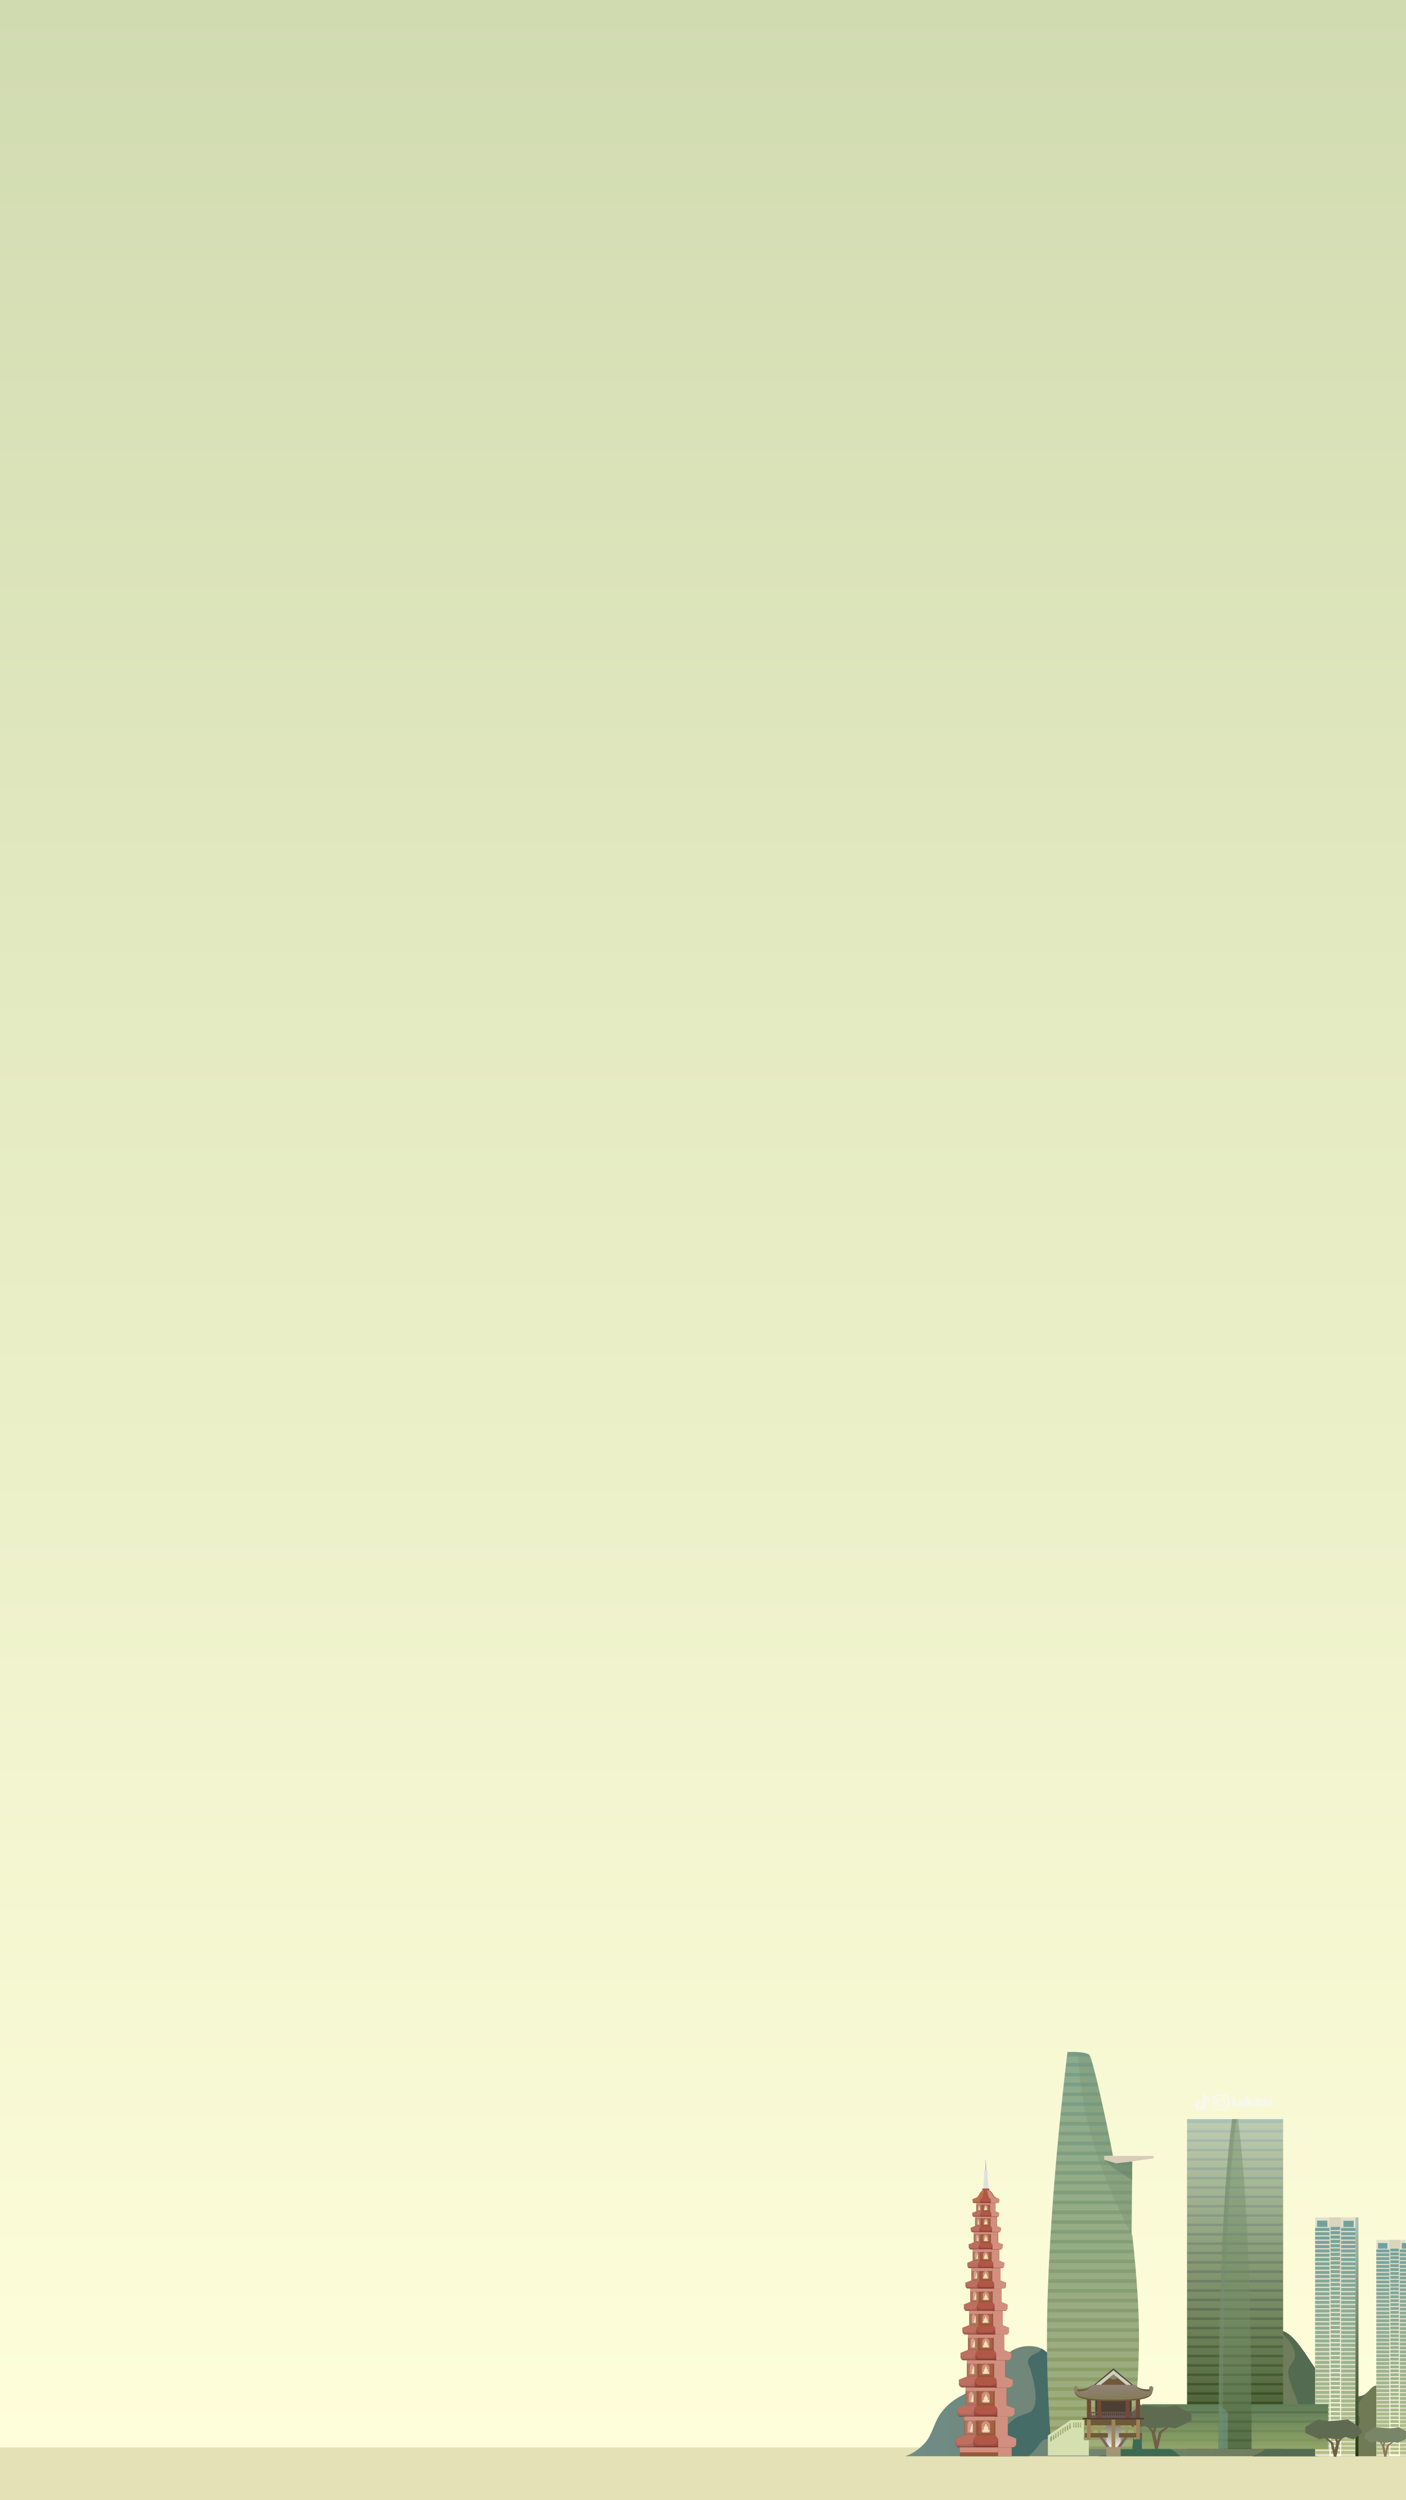 <?xml version="1.0" encoding="utf-8"?>
<!-- Generator: Adobe Illustrator 26.5.0, SVG Export Plug-In . SVG Version: 6.00 Build 0)  -->
<svg version="1.1" id="Layer_2_00000043430900417396209720000014975723854288806568_"
	 xmlns="http://www.w3.org/2000/svg" xmlns:xlink="http://www.w3.org/1999/xlink" x="0px" y="0px" viewBox="0 0 1080 1920"
	 style="enable-background:new 0 0 1080 1920;" xml:space="preserve">
<rect x="0" y="0" width="1080" height="1920" fill="#333333" stroke="none"/>
<style type="text/css">
	.st0{clip-path:url(#XMLID_00000052092268663138737050000007488456084023443100_);}
	.st1{fill:#F7F7F7;}
	.st2{fill:#E4E1B6;}
	.st3{fill:url(#SVGID_1_);}
	.st4{fill:#466C68;}
	.st5{fill:#3D6A53;}
	.st6{fill:#536B50;}
	.st7{fill:#435D3D;}
	.st8{fill:#9C4946;}
	.st9{fill:#773122;}
	.st10{fill:#B15746;}
	.st11{fill:#96573B;}
	.st12{fill:#A66042;}
	.st13{fill:#D18F7F;}
	.st14{fill:#F0E3BA;}
	.st15{opacity:0.55;fill:#D2A492;enable-background:new    ;}
	.st16{opacity:0.17;fill:#FDE5DD;enable-background:new    ;}
	.st17{opacity:0.17;fill:#FFF57C;enable-background:new    ;}
	.st18{fill:#DDE1E2;}
	.st19{fill:#A49296;}
	.st20{fill:url(#SVGID_00000078032556135095817430000005252834658838643608_);}
	.st21{opacity:0.15;fill:url(#SVGID_00000174596697114164264120000001991973384133407158_);enable-background:new    ;}
	.st22{opacity:0.36;fill:#799474;enable-background:new    ;}
	.st23{fill:#D8CDB9;}
	.st24{opacity:0.52;fill:#638268;enable-background:new    ;}
	.st25{fill:url(#SVGID_00000173152458569597360820000009541292038670653369_);}
	.st26{fill:url(#SVGID_00000028283607409332171860000012788097566451656357_);}
	.st27{fill:url(#SVGID_00000143587049949855916750000009499427446537613727_);}
	.st28{fill:url(#SVGID_00000010288423303330957300000002628724500563855503_);}
	.st29{fill:url(#SVGID_00000046316262189328223850000015632357862492303765_);}
	.st30{fill:url(#SVGID_00000029741837451800045930000017420831305249580472_);}
	.st31{fill:url(#SVGID_00000034784285307870079410000001370911260677381310_);}
	.st32{fill:url(#SVGID_00000139252405739226841660000015639764070800776889_);}
	.st33{fill:url(#SVGID_00000138551122843733079650000010178894441587998884_);}
	.st34{fill:url(#SVGID_00000144296828246624735040000016398709179995255685_);}
	.st35{fill:url(#SVGID_00000005955131744173705040000004915446633376080809_);}
	.st36{opacity:0.22;fill:url(#SVGID_00000136393006489383025510000003404977512938310570_);enable-background:new    ;}
	.st37{opacity:0.43;fill:url(#SVGID_00000152247233055746995270000017563570917246601137_);enable-background:new    ;}
	.st38{opacity:0.46;fill:#748D6A;enable-background:new    ;}
	.st39{opacity:0.46;fill:#758C70;enable-background:new    ;}
	.st40{fill:#6F5F49;}
	.st41{fill:#5F6B51;}
	.st42{fill:#4E3F34;}
	.st43{fill:#A29572;}
	.st44{fill:url(#SVGID_00000065789146961135199530000001593693741380777347_);}
	.st45{fill:#9D9A5E;}
	.st46{fill:#70583A;}
	.st47{fill:#9D8558;}
	.st48{fill:#704B36;}
	.st49{fill:#6A5654;}
	.st50{fill:#856C6A;}
	.st51{fill:#CBD0BA;}
	.st52{fill:#7A6461;}
	.st53{fill:url(#SVGID_00000144331546382176197360000017432647974441085618_);}
	.st54{fill:url(#SVGID_00000108271410978555368070000017281199893998856894_);}
	.st55{fill:#D6DFB0;}
	.st56{fill:#8A8673;}
	.st57{fill:#8D785F;}
	.st58{fill:#788567;}
</style>
<g>
	<defs>
		<rect id="XMLID_00000058557214894141044360000007473638691405326267_" width="1080" height="1920"/>
	</defs>
	
		<linearGradient id="XMLID_00000125595635789065870170000003490820263572151705_" gradientUnits="userSpaceOnUse" x1="540" y1="2758" x2="540" y2="838" gradientTransform="matrix(1 0 0 1 0 -838)">
		<stop  offset="0" style="stop-color:#FFFFDB"/>
		<stop  offset="1" style="stop-color:#D1DBB0"/>
	</linearGradient>
	
		<use xlink:href="#XMLID_00000058557214894141044360000007473638691405326267_"  style="overflow:visible;fill:url(#XMLID_00000125595635789065870170000003490820263572151705_);"/>
	<clipPath id="XMLID_00000174600671089364396920000003429778871527522978_">
		<use xlink:href="#XMLID_00000058557214894141044360000007473638691405326267_"  style="overflow:visible;"/>
	</clipPath>
	<g style="clip-path:url(#XMLID_00000174600671089364396920000003429778871527522978_);">
		<g id="Popular_Chips_00000176026500229163915900000010520131954761665435_">
			<g>
				<g>
					<path class="st1" d="M946.7,1617.1c-0.1-0.1-0.1-0.2-0.1-0.3c0-0.1-0.1-0.2-0.1-0.3c0.2,0,0.4,0,0.4-0.1
						c0.1-0.1,0.1-0.2,0.1-0.3v-4.2c0-0.2,0-0.3-0.1-0.3c-0.1-0.1-0.2-0.1-0.4-0.1c0-0.1,0-0.2,0.1-0.3c0-0.1,0.1-0.2,0.1-0.3h2.2
						c0.1,0.1,0.2,0.3,0.2,0.6c-0.2,0-0.4,0-0.5,0.1s-0.1,0.2-0.1,0.3v4.5h0.3c0.4,0,0.8-0.1,1-0.4s0.3-0.7,0.3-1.2h0.6
						c0.1,0.1,0.2,0.2,0.2,0.5c0.1,0.3,0.1,0.5,0.1,0.8c0,0.4-0.1,0.7-0.2,0.9c-0.1,0.2-0.3,0.3-0.6,0.3L946.7,1617.1L946.7,1617.1z
						"/>
					<path class="st1" d="M956.3,1616.8c-0.1,0.1-0.2,0.2-0.5,0.2c-0.2,0-0.5,0.1-0.7,0.1c-0.3,0-0.5-0.1-0.6-0.1
						c-0.1-0.1-0.2-0.2-0.2-0.5v-2.8c0-0.2,0-0.4-0.1-0.5s-0.2-0.2-0.4-0.2s-0.5,0.1-0.6,0.3v2.7c0,0.2,0,0.3,0.1,0.4
						s0.2,0.1,0.4,0.1c0,0.2-0.1,0.3-0.2,0.5h-2c-0.1-0.1-0.2-0.3-0.2-0.5c0.2,0,0.3,0,0.4-0.1c0.1-0.1,0.1-0.2,0.1-0.4v-2.6
						c0-0.2,0-0.3-0.1-0.3c-0.1-0.1-0.2-0.1-0.5-0.1v-0.4c0.2-0.1,0.5-0.2,0.8-0.3c0.4-0.1,0.6-0.1,0.8-0.1c0.1,0,0.2,0,0.3,0.1
						s0.1,0.2,0.1,0.5c0.2-0.2,0.3-0.3,0.6-0.4c0.2-0.1,0.5-0.2,0.8-0.2c0.4,0,0.8,0.1,1,0.3s0.3,0.6,0.3,1.1v2.4
						c0,0.3,0.1,0.5,0.4,0.5L956.3,1616.8z"/>
					<path class="st1" d="M961.7,1616.8c0,0.1-0.1,0.2-0.2,0.3c-0.2,0.1-0.3,0.1-0.6,0.1s-0.6-0.1-0.8-0.2s-0.4-0.3-0.5-0.5
						s-0.2-0.4-0.4-0.7c-0.1-0.3-0.2-0.5-0.3-0.7s-0.2-0.3-0.4-0.3v1.4c0,0.2,0,0.3,0.1,0.4s0.2,0.1,0.4,0.1c0,0.2-0.1,0.3-0.2,0.5
						h-2c-0.1-0.1-0.2-0.3-0.2-0.5c0.2,0,0.3,0,0.4-0.1c0.1-0.1,0.1-0.2,0.1-0.4v-4.9c0-0.2,0-0.3-0.1-0.3c-0.1-0.1-0.2-0.1-0.5-0.1
						v-0.4c0.2-0.1,0.5-0.2,0.8-0.3s0.6-0.1,0.8-0.1c0.1,0,0.2,0,0.3,0.1s0.1,0.2,0.1,0.3v4l1-1c0.1-0.1,0.2-0.2,0.2-0.3
						s-0.1-0.2-0.2-0.2c-0.1-0.1-0.2-0.1-0.4-0.1c0-0.1,0-0.2,0-0.3c0-0.1,0.1-0.2,0.2-0.2h2c0.1,0.1,0.2,0.3,0.2,0.6
						c-0.1,0-0.3,0-0.3,0.1c-0.1,0-0.2,0.1-0.2,0.2l-1.4,1.3c0.2,0,0.4,0.1,0.6,0.2c0.2,0.1,0.3,0.3,0.4,0.5
						c0.1,0.3,0.2,0.4,0.2,0.4c0.2,0.4,0.4,0.6,0.4,0.7c0.1,0.1,0.2,0.2,0.4,0.3L961.7,1616.8z"/>
					<path class="st1" d="M963.6,1616.9c-0.2,0.2-0.4,0.2-0.6,0.2c-0.3,0-0.5-0.1-0.7-0.2c-0.2-0.2-0.2-0.4-0.2-0.6
						c0-0.3,0.1-0.5,0.2-0.7c0.2-0.2,0.4-0.2,0.7-0.2s0.5,0.1,0.6,0.2c0.2,0.2,0.2,0.4,0.2,0.7S963.7,1616.8,963.6,1616.9z"/>
					<path class="st1" d="M966.1,1617.1c-0.7,0-1.2,0-1.6,0c-0.1-0.2-0.2-0.4-0.2-0.6c0.2,0,0.3,0,0.4-0.1c0.1-0.1,0.1-0.2,0.1-0.3
						v-4.2c0-0.2,0-0.3-0.1-0.3c-0.1-0.1-0.2-0.1-0.4-0.1c0-0.2,0.1-0.4,0.2-0.6c0.3,0,0.8,0,1.5,0c0.3,0,0.5,0,0.6,0
						c0.9,0,1.6,0.2,2,0.4c0.4,0.3,0.6,0.7,0.6,1.1c0,0.3-0.1,0.6-0.3,0.9c-0.2,0.2-0.5,0.4-0.9,0.6c0.5,0.1,0.9,0.3,1.1,0.5
						c0.2,0.2,0.3,0.6,0.3,1c0,1.2-0.9,1.8-2.7,1.8C966.6,1617.1,966.4,1617.1,966.1,1617.1z M967.8,1612.6c0-0.3-0.1-0.6-0.3-0.8
						s-0.5-0.3-0.8-0.3c-0.2,0-0.3,0-0.4,0v2.1c0.1,0,0.2,0,0.3,0C967.4,1613.6,967.8,1613.2,967.8,1612.6z M968,1615.4
						c0-0.4-0.1-0.7-0.3-0.9c-0.2-0.2-0.5-0.3-1-0.3h-0.3v2.3c0.2,0,0.3,0,0.4,0C967.6,1616.6,968,1616.1,968,1615.4z"/>
					<path class="st1" d="M971.9,1616.1c0,0.2,0,0.3,0.1,0.4s0.2,0.1,0.4,0.1c0,0.2-0.1,0.4-0.2,0.5h-2c-0.1-0.1-0.2-0.3-0.2-0.5
						c0.2,0,0.3,0,0.4-0.1c0.1-0.1,0.1-0.2,0.1-0.4v-2.6c0-0.2,0-0.3-0.1-0.4s-0.2-0.1-0.5-0.1v-0.4c0.1-0.1,0.4-0.2,0.7-0.3
						c0.3-0.1,0.6-0.1,0.9-0.1c0.1,0,0.2,0,0.3,0.1s0.1,0.2,0.1,0.3V1616.1L971.9,1616.1z M971.8,1611.3c-0.2,0.2-0.4,0.2-0.6,0.2
						s-0.5-0.1-0.6-0.2c-0.2-0.1-0.2-0.4-0.2-0.6s0.1-0.4,0.2-0.6c0.2-0.2,0.4-0.2,0.6-0.2s0.5,0.1,0.6,0.2c0.2,0.2,0.2,0.4,0.2,0.6
						C972,1611.1,972,1611.2,971.8,1611.3z"/>
					<path class="st1" d="M973.4,1616.6c-0.4-0.4-0.6-1-0.6-1.8c0-0.6,0.1-1,0.3-1.4s0.5-0.7,0.8-0.9c0.3-0.2,0.7-0.3,1.2-0.3
						c0.4,0,0.8,0.1,1.1,0.3s0.6,0.5,0.8,0.8c0.2,0.4,0.3,0.8,0.3,1.3s-0.1,1-0.3,1.4s-0.5,0.7-0.8,0.9s-0.7,0.3-1.2,0.3
						C974.3,1617.2,973.8,1617.1,973.4,1616.6z M975.5,1616.2c0.1-0.2,0.1-0.7,0.1-1.3c0-0.5,0-1-0.1-1.3c0-0.3-0.1-0.5-0.2-0.6
						c-0.1-0.1-0.2-0.2-0.4-0.2s-0.4,0.1-0.5,0.4c-0.1,0.2-0.2,0.7-0.2,1.3c0,0.5,0,0.9,0.1,1.2c0,0.3,0.1,0.5,0.2,0.6
						c0.1,0.1,0.2,0.2,0.4,0.2C975.2,1616.6,975.4,1616.4,975.5,1616.2z"/>
				</g>
			</g>
			<g>
				<path class="st1" d="M944,1614.4c0,0.8,0,1.6,0,2.3c0,0.5,0,0.9-0.2,1.3c-0.5,1.3-1.4,2-2.8,2.3c-0.1,0-0.2,0-0.4,0
					c-1.8,0-3.5,0-5.2,0c-1.4,0-3-1-3.3-2.7c0-0.2-0.1-0.5-0.1-0.7c0-1.7,0-3.4,0-5.1c0-0.6,0.1-1.1,0.4-1.6c0.6-1.2,1.6-1.8,3-1.9
					c1.3,0,2.7,0,4,0c0.4,0,0.8,0,1.2,0c1.6,0,3,1.2,3.3,2.8c0,0.3,0.1,0.6,0.1,0.8C944,1612.8,944,1613.6,944,1614.4L944,1614.4z
					 M942.9,1614.4C942.9,1614.4,943,1614.4,942.9,1614.4c0-0.8,0-1.6,0-2.4c0-0.2,0-0.3,0-0.4c-0.1-1-0.7-1.7-1.6-2
					c-0.3-0.1-0.5-0.1-0.8-0.1c-1.7,0-3.3,0-5,0c-0.2,0-0.4,0-0.5,0.1c-0.9,0.2-1.5,0.7-1.8,1.6c-0.1,0.2-0.1,0.4-0.1,0.7
					c0,0.4,0,0.7,0,1.1c0,1.1,0,2.3,0,3.4c0,0.3,0,0.6,0,0.9c0.1,0.7,0.4,1.2,0.9,1.7c0.5,0.3,1,0.5,1.6,0.5c1.6,0,3.2,0,4.9,0
					c0.1,0,0.2,0,0.2,0c1-0.1,1.9-0.7,2.2-1.7c0.1-0.2,0.1-0.5,0.1-0.8C942.9,1616.1,942.9,1615.2,942.9,1614.4z"/>
				<path class="st1" d="M941.3,1614.4c0,1.6-1.3,3.3-3.3,3.3c-1.9,0-3.3-1.5-3.3-3.3c0-1.9,1.5-3.3,3.3-3.3
					C940,1611.1,941.3,1612.8,941.3,1614.4z M938,1616.6c1.1,0,2.2-0.8,2.2-2.2c0-1.2-1-2.2-2.2-2.2c-0.9,0-2.2,0.8-2.2,2.2
					C935.8,1615.8,936.9,1616.6,938,1616.6z"/>
				<path class="st1" d="M935.4,1611.2c0,0.4-0.3,0.7-0.7,0.7s-0.7-0.2-0.7-0.7c0-0.4,0.3-0.7,0.7-0.8
					C935.1,1610.4,935.4,1610.8,935.4,1611.2z"/>
			</g>
			<path class="st1" d="M929,1613.3c-1,0-2-0.3-2.9-0.9v4.2c0,2.1-1.7,3.8-3.8,3.8s-3.8-1.7-3.8-3.8s1.7-3.8,3.8-3.8
				c0.2,0,0.4,0,0.5,0v2.1c-0.9-0.3-1.9,0.2-2.2,1.1s0.2,1.9,1.1,2.2c0.9,0.3,1.9-0.2,2.2-1.1c0-0.2,0.1-0.4,0.1-0.5v-8.2h2.1
				c0,0.2,0,0.4,0,0.5l0,0c0.1,0.8,0.6,1.5,1.3,1.9c0.5,0.3,1,0.5,1.6,0.5L929,1613.3L929,1613.3L929,1613.3z"/>
		</g>
		<g>
			<rect x="-815" y="1879.4" class="st2" width="1920" height="40.6"/>
			<g>
				
					<linearGradient id="SVGID_1_" gradientUnits="userSpaceOnUse" x1="695.2" y1="2675.941" x2="1220" y2="2675.941" gradientTransform="matrix(1 0 0 1 0 -838)">
					<stop  offset="1.212100e-02" style="stop-color:#708C87"/>
					<stop  offset="0.43" style="stop-color:#708064"/>
					<stop  offset="0.775" style="stop-color:#70784F"/>
					<stop  offset="1" style="stop-color:#707547"/>
				</linearGradient>
				<path class="st3" d="M1220,1886.2H695.2c5.5-1.6,11.3-5.8,15.1-10c6.3-6.9,7.2-17.1,13.5-24.5c8.6-10.9,17.7-12.6,28-19.4
					c12-8.6,18.6-34.2,43.4-30.3c16.3,2.5,24.6,34.3,41.2,32c6.3-0.6,8-4.6,14.9-2.3c5.7,1.1,10.9,5.7,16,8.6
					c6.3,4,17.1,13.7,24.6,13.1c2.9,0,5.1-3.4,8.6-4c4.6-0.6,8,2.9,13.1,1.1c8.6-2.3,17.7-12,22.3-18.9c6.3-8.6,6.9-18.9,16.1-26.9
					c10.8-9.3,25-16,32.4-14.9c9.1,1.7,19.4,20,24.6,27.4c6.9,9.1,12.6,18.9,24.6,21.7c3.4,1.1,7.4,1.7,11.4,1.1
					c5.7-1.1,7.4-6.9,11.4-8c8.6-2.3,21.1,9.7,30.3,10.3c11.4,1.1,17.1-2.9,22.9-11.4c8-10.9,13.4-19.4,24.3-27.4
					c14.9-11.4,33.4-15.4,41.4,6.3c2.9,8,4.6,17.1,9.1,24.6c4.6,8.6,13.1,11.4,18.9,18.3c5.1,6.3,4,14.9,7.4,21.7
					C1212.9,1878.7,1216.3,1882.7,1220,1886.2z"/>
				<g>
					<path class="st4" d="M835.9,1834c-3.4,2.5-6.8,5.3-8,9.3c-1.7,4.9,0.6,10.6-3.7,14.6c-2.6,2.3-6.3,2.6-8.6,5.4
						c-2,2.6-2,6.6-4.6,8.6c-2.6,2.6-4,0.6-7.4,1.1c-4,0.9-5.7,4.9-8,7.7c-1.7,1.9-3.5,3.8-5.4,5.5h-53c6.2-1.6,12.8-1.7,19-2
						c8.3-0.6,8-6.9,11.4-13.4c2.9-5.4,6.9-9.4,11.4-13.2c3.7-3.1,9.7-3.4,13.1-6c5.1-4.3,3.1-15.4,2.3-20.9c-0.9-4.3-2-8-3.1-12
						c-0.9-2.3-2.3-4-1.4-6.6c1.4-4.7,10.2-5.1,9.8-8.7C813.1,1810.1,821.3,1835.4,835.9,1834z"/>
				</g>
				<g>
					<path class="st5" d="M906.4,1886.2h-63.2c0.6-0.2,1.2-0.3,1.6-0.3c6.9-1.1,10.9,1.4,15.1-4.9c2.3-2.9,4-8.3,7.4-10
						c4.3-2.3,10.6,0.6,15.1-0.3c0-2-0.6-4.3-0.6-6.3c0-2.9,0.6-5.4,0.3-8.3c-0.3-3.3-1.7-5.9-3.7-8.1c4.6,3.1,9.5,5.6,13.4,5.3
						c2.9,0,5.1-3.4,8.6-4c4.1-0.5,7.3,2.2,11.6,1.5c-2.7,1.6-5.7,2.8-8.2,4.7c-6,4-8.3,4.3-8.3,11.4c0,6-3.1,10.6,2.6,13.2
						C901.8,1881.9,904.3,1883.9,906.4,1886.2z"/>
				</g>
				<g>
					<path class="st6" d="M1042.5,1852.2c0.6,2.6,3.1,5.4,2,8.6c-1.4,3.4-8.3,6.3-11.1,8.9c-3.4,3.1-3.4,5.7-5.7,8.6
						c-2,2.6-4.9,2.9-8,4c-3.6,1.1-5.6,1.7-7.4,4h-50.2c2.5-1.8,5.5-2.5,7.9-4c2-1.4,1.4-2,2.9-4c4-5.1,9.4-6.9,14.3-10.6
						c3.4-3.1,2.6-6.9,6.6-8.6c2.9-1.1,5.1,1.1,6.3-2.6c0.6-2.6-2.3-8-3.1-10.6c-2-7.1-6.6-15.7-7.4-22.9c-0.9-4.9,2.9-7.1,4.6-11.4
						c2.5-6.9-5.2-17.3-12.5-21.7c1.1-0.1,2.2-0.1,3.1,0.1c9.1,1.7,19.4,20,24.6,27.4c6.9,9.1,12.6,18.9,24.6,21.7
						c3.4,1.1,7.4,1.7,11.4,1.1c0.9-0.2,1.7-0.5,2.5-0.9C1044.6,1843.6,1041.7,1848.2,1042.5,1852.2z"/>
				</g>
				<g>
					<path class="st7" d="M1220,1886.2h-86.4l0,0c2.3-3.1,4.6-6.6,8-8.6c2-1.4,4.3-1.7,6-3.4c3.4-3.1,4-9.4,4.9-13.7
						c0.6-3.4,0.3-6.9,0.6-10.3c0-4.6-0.3-3.4,3.4-6c3.1-2,3.1-1.1,5.1-4.9c2.9-5.1,6-11.4,7.7-17.1c0.9-3.1,1.2-5.1-0.3-8.3
						c-0.9-1.7-2.9-2.9-3.4-4.6c-1.1-2.9,0.3-6.3-0.6-9.1c-0.7-2.6-1.9-4.1-3.4-5c5.7,1.6,10.5,6.2,13.7,14.9
						c2.9,8,4.6,17.1,9.1,24.6c4.6,8.6,13.1,11.4,18.9,18.3c5.1,6.3,4,14.9,7.4,21.7C1212.9,1878.7,1216.3,1882.7,1220,1886.2z"/>
				</g>
				<g>
					<g>
						<path class="st8" d="M774.1,1870.1L774.1,1870.1v-14.4h-9.5l0,0h-14.7l0,0h-9.1l0,0v14.4h-0.5l-6.5,2.6l0,0v3.7l0,0
							c0,0.8,0.3,1.5,0.7,2l0,0l0.1,0.1l0,0c0.1,0.1,0.1,0.1,0.2,0.2l0,0c0.1,0.1,0.1,0.1,0.2,0.2l0,0c0.1,0,0.1,0.1,0.2,0.1l0,0
							c0.1,0,0.2,0.1,0.2,0.1l0,0c0.1,0,0.2,0.1,0.2,0.1l0,0c0.1,0,0.2,0,0.3,0.1l0,0c0.1,0,0.2,0,0.3,0l0,0c0.1,0,0.2,0,0.3,0h40.7
							c0.1,0,0.2,0,0.3,0l0,0c0.1,0,0.2,0,0.3,0l0,0c0.1,0,0.2,0,0.3-0.1l0,0c0.1,0,0.2-0.1,0.2-0.1l0,0c0.1,0,0.2-0.1,0.2-0.1l0,0
							c0.1,0,0.2-0.1,0.2-0.1l0,0c0.1,0,0.1-0.1,0.2-0.2l0,0c0.1,0,0.1-0.1,0.2-0.2l0,0l0.1-0.1l0,0c0.5-0.5,0.7-1.2,0.7-2l0,0v-3.7
							l0,0L774.1,1870.1z"/>
						<path class="st9" d="M778.7,1878.6c0.4,0,0.8-0.1,1.2-0.2c-0.6,0.6-1.4,1.1-2.3,1.1h-40.7c-0.9,0-1.7-0.4-2.3-1.1
							c0.4,0.2,0.8,0.2,1.2,0.2H778.7z"/>
						<path class="st10" d="M774.1,1870.1h-9.6h-14.7h-9.6l-6.5,2.6c0,2.6,1.5,4.6,3.4,4.6h7.1c1.9,0,3.4-2.1,3.4-4.6
							c0,2.6,2.1,4.6,4.6,4.6h9.7c2.6,0,4.6-2.1,4.6-4.6c0,2.6,1.5,4.6,3.4,4.6h7.1c1.9,0,3.4-2.1,3.4-4.6L774.1,1870.1z"/>
						<rect x="740.7" y="1855.7" class="st11" width="33.4" height="14.4"/>
						<rect x="751.6" y="1857.2" class="st12" width="11.7" height="11.7"/>
						<rect x="741.8" y="1857.2" class="st12" width="7.3" height="11.7"/>
						<rect x="765.6" y="1857.2" class="st12" width="7.3" height="11.7"/>
						<path class="st13" d="M760.5,1862.5v5.4h-6.6v-5.4c0-1.8,1.5-3.3,3.3-3.3c0.9,0,1.7,0.4,2.3,1
							C760.2,1860.7,760.5,1861.5,760.5,1862.5z"/>
						<path class="st13" d="M747.1,1862.5v5.4h-3.8v-5.4c0-1.8,0.8-3.3,1.9-3.3c0.5,0,1,0.4,1.3,1
							C746.9,1860.7,747.1,1861.5,747.1,1862.5z"/>
						<path class="st13" d="M771.5,1862.5v5.4h-3.8v-5.4c0-0.3,0-0.5,0-0.7l0,0c0-0.1,0-0.2,0.1-0.4c0.3-1.3,1-2.2,1.8-2.2
							c0.5,0,1,0.4,1.3,1C771.3,1860.7,771.5,1861.5,771.5,1862.5z"/>
						<path class="st14" d="M760,1866.3l-0.2-0.2l-0.7-0.1v-0.5l-0.2-1.5v-0.3l-0.1-0.2l-0.2-0.1l-0.7-0.2c0-0.1,0-0.2,0-0.4
							c0.1,0,0.1-0.1,0.1-0.2s0-0.2-0.1-0.2l0,0v-0.1c0-0.3-0.1-0.4-0.3-0.5c0-0.2-0.2-0.3-0.3-0.3c-0.2,0-0.3,0.2-0.3,0.3l0,0
							c-0.2,0.1-0.3,0.2-0.3,0.5v0.1c-0.1,0-0.1,0.1-0.1,0.2s0,0.2,0.1,0.2c0,0.2,0,0.4,0,0.5h-0.1l-0.6,0.2l-0.2,0.1l-0.1,0.2v0.3
							l-0.2,1.5v0.5l-0.7,0.1l-0.2,0.2l-0.1,0.3v0.3l0,0l0.1,0.1l0,0l0,0h0.1v0.1l0,0l0,0h0.2v0.3l0,0v0.3h-0.2v0.1h5.2v-0.1h-0.2
							v-0.2l0,0v-0.4h0.2l0,0v-0.1h0.1l0.1-0.1l0,0v-0.3l0,0L760,1866.3z M756.8,1863L756.8,1863L756.8,1863L756.8,1863L756.8,1863
							L756.8,1863L756.8,1863z M757.6,1863.1L757.6,1863.1L757.6,1863.1L757.6,1863.1L757.6,1863.1
							C757.6,1863,757.6,1863,757.6,1863.1L757.6,1863.1L757.6,1863.1z"/>
						<path class="st14" d="M769.9,1866.6v0.3l-0.1,0.1h-0.1v0.1h-0.1v0.4l0,0v0.2h0.1v0.1h-2.1v-5.4c0-0.3,0-0.5,0-0.7l0,0
							c0-0.1,0-0.2,0.1-0.4c0.1,0,0.2,0,0.2,0c0.1,0,0.2,0.2,0.2,0.3c0.1,0.1,0.3,0.2,0.3,0.5v0.1l0.1,0.2c0,0,0,0,0,0.1
							s-0.1,0.1-0.1,0.1c0,0.2,0,0.4,0,0.4l0.4,0.2l0.1,0.1l0.1,0.2v0.3l0.3,1.6l0.1,0.5h0.2l0.2,0.2L769.9,1866.6z"/>
						<polygon class="st15" points="759.7,1867.6 754.8,1867.4 754.8,1867.1 759.7,1867.1 						"/>
						<rect x="767.7" y="1867.1" class="st15" width="2" height="0.4"/>
						<path class="st14" d="M744.9,1866.6v0.3l0.1,0.1h0.1v0.1h0.1v0.4l0,0v0.2h-0.1v0.1h2.1v-5.4c0-0.3,0-0.5,0-0.7l0,0
							c0-0.1,0-0.2-0.1-0.4c-0.1,0-0.2,0-0.2,0c-0.1,0-0.2,0.2-0.2,0.3c-0.1,0.1-0.3,0.2-0.3,0.5v0.1l-0.1,0.2c0,0,0,0,0,0.1
							s0.1,0.1,0.1,0.1c0,0.2,0,0.4,0,0.4l-0.4,0.2l-0.1,0.1l-0.1,0.2v0.3l-0.3,1.6l-0.1,0.5h-0.2l-0.2,0.2L744.9,1866.6z"/>
						<rect x="745.2" y="1867.1" class="st15" width="2" height="0.4"/>
						<path class="st13" d="M780.6,1872.7v3.7c0,1.7-1.4,3-3,3h-10.9v-6.7l-2.1-2.6v-14.4h9.5v14.4l0,0L780.6,1872.7z"/>
						<path class="st16" d="M749.9,1855.7v14.4l-2.1,2.6v6.7h-10.9c-1.7,0-3-1.4-3-3v-3.7l6.5-2.6h0.5v-14.4H749.9L749.9,1855.7z"/>
					</g>
					<g>
						<path class="st8" d="M773.1,1847L773.1,1847v-13.5h-9l0,0h-13.8l0,0h-8.6l0,0v13.5h-0.4l-6.1,2.4l0,0v3.4l0,0
							c0,0.7,0.3,1.4,0.7,1.9l0,0l0.1,0.1l0,0c0.1,0.1,0.1,0.1,0.2,0.1l0,0c0.1,0.1,0.1,0.1,0.2,0.1l0,0c0.1,0,0.1,0.1,0.2,0.1l0,0
							c0.1,0,0.1,0.1,0.2,0.1l0,0c0.1,0,0.2,0.1,0.2,0.1l0,0c0.1,0,0.2,0,0.2,0.1l0,0c0.1,0,0.2,0,0.3,0l0,0c0.1,0,0.2,0,0.3,0h38.3
							c0.1,0,0.2,0,0.3,0l0,0c0.1,0,0.2,0,0.3,0l0,0c0.1,0,0.2,0,0.2-0.1l0,0c0.1,0,0.2-0.1,0.2-0.1l0,0c0.1,0,0.2-0.1,0.2-0.1l0,0
							c0.1,0,0.1-0.1,0.2-0.1l0,0c0.1,0,0.1-0.1,0.2-0.1l0,0c0.1,0,0.1-0.1,0.2-0.1l0,0l0.1-0.1l0,0c0.4-0.5,0.7-1.2,0.7-1.9l0,0
							v-3.4l0,0L773.1,1847z"/>
						<path class="st9" d="M777.4,1855c0.4,0,0.8-0.1,1.1-0.2c-0.5,0.6-1.3,1-2.2,1H738c-0.9,0-1.6-0.4-2.2-1
							c0.4,0.1,0.7,0.2,1.1,0.2H777.4z"/>
						<path class="st10" d="M773.1,1847h-9h-13.8h-9l-6.1,2.4c0,2.4,1.4,4.4,3.2,4.4h6.7c1.8,0,3.2-2,3.2-4.4c0,2.4,2,4.4,4.4,4.4
							h9.1c2.4,0,4.4-2,4.4-4.4c0,2.4,1.4,4.4,3.2,4.4h6.7c1.8,0,3.2-2,3.2-4.4L773.1,1847z"/>
						<rect x="741.7" y="1833.4" class="st11" width="31.4" height="13.5"/>
						<rect x="751.9" y="1834.8" class="st12" width="11" height="11"/>
						<rect x="742.8" y="1834.8" class="st12" width="6.9" height="11"/>
						<rect x="765.1" y="1834.8" class="st12" width="6.9" height="11"/>
						<path class="st13" d="M760.3,1839.7v5h-6.2v-5c0-1.7,1.4-3.1,3.1-3.1c0.9,0,1.6,0.3,2.2,0.9S760.3,1838.9,760.3,1839.7z"/>
						<path class="st13" d="M747.7,1839.7v5h-3.5v-5c0-1.7,0.8-3.1,1.8-3.1c0.5,0,0.9,0.3,1.2,0.9S747.7,1838.9,747.7,1839.7z"/>
						<path class="st13" d="M770.7,1839.7v5h-3.5v-5c0-0.2,0-0.5,0-0.7l0,0c0-0.1,0-0.2,0.1-0.3c0.2-1.2,0.9-2.1,1.7-2.1
							c0.5,0,0.9,0.3,1.3,0.9C770.5,1838.1,770.7,1838.9,770.7,1839.7z"/>
						<path class="st14" d="M759.8,1843.4l-0.2-0.2l-0.7-0.1v-0.4l-0.1-1.4v-0.3l-0.1-0.2l-0.2-0.1l-0.6-0.2c0-0.1,0-0.2,0-0.4
							c0,0,0.1-0.1,0.1-0.2s0-0.2-0.1-0.2l0,0v-0.1c0-0.3-0.1-0.4-0.2-0.5c0-0.2-0.1-0.3-0.3-0.3s-0.3,0.1-0.3,0.3l0,0
							c-0.1,0.1-0.2,0.2-0.2,0.5v0.1c-0.1,0-0.1,0.1-0.1,0.2s0,0.2,0.1,0.2c0,0.2,0,0.4,0,0.4h-0.1l-0.6,0.2l-0.2,0.1l-0.1,0.2v0.3
							l-0.1,1.4v0.4l-0.7,0.1l-0.2,0.2l-0.1,0.3v0.3l0,0l0.1,0.1l0,0l0,0h0.1v0.1l0,0l0,0h0.1v0.3l0,0v0.3H755v0.1h4.9v-0.1h-0.1
							v-0.2l0,0v-0.4h0.1l0,0v-0.1h0.1l0.1-0.1l0,0v-0.3l0,0L759.8,1843.4z M756.9,1840.3L756.9,1840.3L756.9,1840.3L756.9,1840.3
							L756.9,1840.3L756.9,1840.3C756.8,1840.2,756.8,1840.3,756.9,1840.3z M757.6,1840.3L757.6,1840.3L757.6,1840.3L757.6,1840.3
							L757.6,1840.3C757.6,1840.2,757.6,1840.2,757.6,1840.3L757.6,1840.3L757.6,1840.3z"/>
						<path class="st14" d="M769.2,1843.6v0.3l-0.1,0.1H769v0.1h-0.1v0.4l0,0v0.1h0.1v0.1h-1.9v-5c0-0.2,0-0.5,0-0.7l0,0
							c0-0.1,0-0.2,0.1-0.3c0.1,0,0.2,0,0.2,0c0.1,0,0.2,0.1,0.2,0.3c0.1,0.1,0.2,0.2,0.2,0.5v0.1l0.1,0.2c0,0,0,0,0,0.1
							s-0.1,0.1-0.1,0.1c0,0.2,0,0.3,0,0.4l0.4,0.2l0.1,0.1l0.1,0.2v0.3l0.2,1.5l0.1,0.5h0.2l0.1,0.2L769.2,1843.6z"/>
						<polygon class="st15" points="759.5,1844.6 754.9,1844.4 754.9,1844.1 759.5,1844.1 						"/>
						<rect x="767.1" y="1844.1" class="st15" width="1.8" height="0.4"/>
						<path class="st14" d="M745.7,1843.6v0.3l0.1,0.1h0.1v0.1h0.1v0.4l0,0v0.1h-0.1v0.1h1.9v-5c0-0.2,0-0.5,0-0.7l0,0
							c0-0.1,0-0.2-0.1-0.3c-0.1,0-0.2,0-0.2,0c-0.1,0-0.2,0.1-0.2,0.3c-0.1,0.1-0.2,0.2-0.2,0.5v0.1l-0.1,0.2c0,0,0,0,0,0.1
							s0.1,0.1,0.1,0.1c0,0.2,0,0.3,0,0.4l-0.4,0.2l-0.1,0.1l-0.1,0.2v0.3l-0.2,1.5l-0.1,0.5H746l-0.1,0.2L745.7,1843.6z"/>
						<rect x="745.9" y="1844.1" class="st15" width="1.8" height="0.4"/>
						<path class="st13" d="M779.2,1849.4v3.5c0,1.6-1.3,2.9-2.9,2.9h-10.2v-6.3l-2-2.4v-13.5h9v13.5l0,0L779.2,1849.4z"/>
						<path class="st16" d="M750.3,1833.4v13.5l-2,2.4v6.3h-10.2c-1.6,0-2.9-1.3-2.9-2.9v-3.5l6.1-2.4h0.4v-13.5L750.3,1833.4
							L750.3,1833.4z"/>
					</g>
					<g>
						<path class="st8" d="M772.2,1825.2L772.2,1825.2v-12.7h-8.4l0,0h-13l0,0h-8.1l0,0v12.7h-0.4l-5.7,2.3l0,0v3.2l0,0
							c0,0.7,0.2,1.3,0.7,1.8l0,0l0.1,0.1l0,0c0.1,0,0.1,0.1,0.2,0.1l0,0c0.1,0,0.1,0.1,0.2,0.1l0,0c0.1,0,0.1,0.1,0.2,0.1l0,0
							c0.1,0,0.1,0.1,0.2,0.1l0,0c0.1,0,0.1,0.1,0.2,0.1l0,0c0.1,0,0.1,0,0.2,0.1l0,0c0.1,0,0.2,0,0.2,0l0,0c0.1,0,0.2,0,0.3,0h36
							c0.1,0,0.2,0,0.3,0l0,0c0.1,0,0.2,0,0.2,0l0,0c0.1,0,0.2,0,0.2-0.1l0,0c0.1,0,0.1,0,0.2-0.1l0,0c0.1,0,0.1-0.1,0.2-0.1l0,0
							c0.1,0,0.1-0.1,0.2-0.1l0,0c0.1,0,0.1-0.1,0.2-0.1l0,0c0.1,0,0.1-0.1,0.2-0.1l0,0l0.1-0.1l0,0c0.4-0.5,0.7-1.1,0.7-1.8l0,0
							v-3.2l0,0L772.2,1825.2z"/>
						<path class="st9" d="M776.2,1832.7c0.4,0,0.7-0.1,1.1-0.2c-0.5,0.6-1.2,0.9-2,0.9h-36c-0.8,0-1.5-0.4-2-0.9
							c0.3,0.1,0.7,0.2,1.1,0.2H776.2z"/>
						<path class="st10" d="M772.2,1825.2h-8.5h-13h-8.5l-5.7,2.3c0,2.3,1.3,4.1,3,4.1h6.3c1.7,0,3-1.8,3-4.1c0,2.3,1.8,4.1,4.1,4.1
							h8.6c2.3,0,4.1-1.8,4.1-4.1c0,2.3,1.3,4.1,3,4.1h6.3c1.7,0,3-1.8,3-4.1L772.2,1825.2z"/>
						<rect x="742.7" y="1812.5" class="st11" width="29.5" height="12.7"/>
						<rect x="752.2" y="1813.7" class="st12" width="10.3" height="10.3"/>
						<rect x="743.6" y="1813.7" class="st12" width="6.5" height="10.3"/>
						<rect x="764.6" y="1813.7" class="st12" width="6.5" height="10.3"/>
						<path class="st13" d="M760.1,1818.4v4.7h-5.9v-4.7c0-1.6,1.3-2.9,2.9-2.9c0.8,0,1.5,0.3,2.1,0.9
							C759.8,1816.9,760.1,1817.6,760.1,1818.4z"/>
						<path class="st13" d="M748.3,1818.4v4.7H745v-4.7c0-1.6,0.7-2.9,1.7-2.9c0.5,0,0.9,0.3,1.2,0.9S748.3,1817.6,748.3,1818.4z"/>
						<path class="st13" d="M769.9,1818.4v4.7h-3.3v-4.7c0-0.2,0-0.4,0-0.7l0,0c0-0.1,0-0.2,0.1-0.3c0.2-1.1,0.8-2,1.6-2
							c0.5,0,0.9,0.3,1.2,0.9C769.7,1816.9,769.9,1817.6,769.9,1818.4z"/>
						<path class="st14" d="M759.6,1821.8l-0.2-0.2l-0.6-0.1v-0.4l-0.1-1.4v-0.2l-0.1-0.2l-0.2-0.1l-0.6-0.2c0-0.1,0-0.2,0-0.4
							c0,0,0.1-0.1,0.1-0.2s0-0.2-0.1-0.2l0,0v-0.1c0-0.3-0.1-0.4-0.2-0.5c0-0.2-0.1-0.3-0.3-0.3s-0.3,0.1-0.3,0.3l0,0
							c-0.1,0.1-0.2,0.2-0.2,0.5v0.1c-0.1,0-0.1,0.1-0.1,0.2s0,0.1,0.1,0.2c0,0.2,0,0.3,0,0.4h-0.1l-0.5,0.2l-0.2,0.1l-0.1,0.2v0.2
							l-0.1,1.3v0.4l-0.6,0.1l-0.2,0.2l-0.1,0.3v0.3l0,0l0.1,0.1l0,0l0,0h0.1v0.1l0,0l0,0h0.1v0.2l0,0v0.2h-0.1v0.1h4.6l0,0h-0.1
							v-0.1l0,0v-0.3h0.1l0,0v-0.1h0.1l0.1-0.1l0,0v-0.3l0,0L759.6,1821.8z M756.9,1818.9L756.9,1818.9L756.9,1818.9L756.9,1818.9
							L756.9,1818.9L756.9,1818.9C756.8,1818.9,756.9,1818.9,756.9,1818.9z M757.6,1819L757.6,1819L757.6,1819L757.6,1819
							L757.6,1819C757.6,1818.9,757.6,1818.9,757.6,1819L757.6,1819L757.6,1819z"/>
						<path class="st14" d="M768.5,1822.1v0.3v0.1h-0.1v0.1h-0.1v0.3l0,0v0.1h0.1v0.1h-1.8v-4.7c0-0.2,0-0.4,0-0.7l0,0
							c0-0.1,0-0.2,0.1-0.3c0.1,0,0.2,0,0.2,0c0.1,0,0.2,0.1,0.2,0.3c0.1,0.1,0.2,0.2,0.2,0.4v0.1l0.1,0.2c0,0,0,0,0,0.1
							s-0.1,0.1-0.1,0.1c0,0.2,0,0.3,0,0.4l0.4,0.2l0.1,0.1l0.1,0.2v0.2l0.2,1.4l0.1,0.5h0.2l0.1,0.2V1822.1z"/>
						<polygon class="st15" points="759.4,1822.9 755,1822.8 755,1822.5 759.4,1822.5 						"/>
						<rect x="766.5" y="1822.5" class="st15" width="1.7" height="0.4"/>
						<path class="st14" d="M746.4,1822.1v0.3v0.1h0.1v0.1h0.1v0.3l0,0v0.1h-0.1v0.1h1.8v-4.7c0-0.2,0-0.4,0-0.7l0,0
							c0-0.1,0-0.2-0.1-0.3c-0.1,0-0.2,0-0.2,0c-0.1,0-0.2,0.1-0.2,0.3c-0.1,0.1-0.2,0.2-0.2,0.4v0.1l-0.1,0.2c0,0,0,0,0,0.1
							s0.1,0.1,0.1,0.1c0,0.2,0,0.3,0,0.4l-0.4,0.2l-0.1,0.1l-0.1,0.2v0.2l-0.2,1.4l-0.1,0.5h-0.2l-0.1,0.2V1822.1z"/>
						<rect x="746.6" y="1822.5" class="st15" width="1.7" height="0.4"/>
						<path class="st13" d="M777.9,1827.5v3.2c0,1.5-1.2,2.7-2.7,2.7h-9.6v-5.9l-1.9-2.3v-12.7h8.4v12.7l0,0L777.9,1827.5z"/>
						<path class="st16" d="M750.7,1812.4v12.7l-1.9,2.3v5.9h-9.6c-1.5,0-2.7-1.2-2.7-2.7v-3.2l5.7-2.3h0.4v-12.7L750.7,1812.4
							L750.7,1812.4z"/>
					</g>
					<g>
						<path class="st8" d="M771.3,1804.7L771.3,1804.7v-12h-7.9l0,0h-12.2l0,0h-7.6l0,0v12h-0.4l-5.4,2.2l0,0v3l0,0
							c0,0.6,0.2,1.2,0.6,1.7l0,0l0.1,0.1l0,0l0.1,0.1l0,0c0.1,0,0.1,0.1,0.2,0.1l0,0c0.1,0,0.1,0.1,0.2,0.1l0,0
							c0.1,0,0.1,0.1,0.2,0.1l0,0c0.1,0,0.1,0.1,0.2,0.1l0,0c0.1,0,0.1,0,0.2,0.1l0,0c0.1,0,0.1,0,0.2,0l0,0c0.1,0,0.2,0,0.2,0h33.9
							c0.1,0,0.2,0,0.2,0l0,0c0.1,0,0.1,0,0.2,0l0,0c0.1,0,0.1,0,0.2-0.1l0,0c0.1,0,0.1,0,0.2-0.1l0,0c0.1,0,0.1-0.1,0.2-0.1l0,0
							c0.1,0,0.1-0.1,0.2-0.1l0,0c0.1,0,0.1-0.1,0.2-0.1l0,0l0.1-0.1l0,0l0.1-0.1l0,0c0.4-0.4,0.6-1,0.6-1.7l0,0v-3l0,0
							L771.3,1804.7z"/>
						<path class="st9" d="M775,1811.8c0.4,0,0.7-0.1,1-0.2c-0.5,0.5-1.1,0.9-1.9,0.9h-33.9c-0.8,0-1.4-0.3-1.9-0.9
							c0.3,0.1,0.7,0.2,1,0.2H775z"/>
						<path class="st10" d="M771.3,1804.7h-7.9h-12.2h-7.9l-5.4,2.2c0,2.1,1.3,3.9,2.8,3.9h5.9c1.6,0,2.8-1.7,2.8-3.9
							c0,2.1,1.7,3.9,3.9,3.9h8.1c2.1,0,3.9-1.7,3.9-3.9c0,2.1,1.3,3.9,2.8,3.9h5.9c1.6,0,2.8-1.7,2.8-3.9L771.3,1804.7z"/>
						<rect x="743.5" y="1792.7" class="st11" width="27.7" height="12"/>
						<rect x="752.5" y="1793.9" class="st12" width="9.7" height="9.7"/>
						<rect x="744.4" y="1793.9" class="st12" width="6.1" height="9.7"/>
						<rect x="764.2" y="1793.9" class="st12" width="6.1" height="9.7"/>
						<path class="st13" d="M760,1798.3v4.5h-5.5v-4.5c0-1.5,1.2-2.8,2.8-2.8c0.8,0,1.4,0.3,1.9,0.8
							C759.7,1796.9,760,1797.6,760,1798.3z"/>
						<path class="st13" d="M748.8,1798.3v4.5h-3.1v-4.5c0-1.5,0.7-2.8,1.6-2.8c0.4,0,0.8,0.3,1.1,0.8
							C748.6,1796.9,748.8,1797.6,748.8,1798.3z"/>
						<path class="st13" d="M769.1,1798.3v4.5H766v-4.5c0-0.2,0-0.4,0-0.6l0,0c0-0.1,0-0.2,0-0.3c0.2-1.1,0.8-1.8,1.5-1.8
							c0.4,0,0.8,0.3,1.1,0.8S769.1,1797.6,769.1,1798.3z"/>
						<path class="st14" d="M759.5,1801.5l-0.2-0.2l-0.6-0.1v-0.4l-0.1-1.3v-0.2l-0.1-0.2l-0.2-0.1l-0.6-0.2c0-0.1,0-0.2,0-0.4
							c0,0,0.1-0.1,0.1-0.2s0-0.2-0.1-0.2l0,0v-0.1c0-0.2-0.1-0.4-0.2-0.4c0-0.2-0.1-0.3-0.3-0.3s-0.3,0.1-0.3,0.3l0,0
							c-0.1,0.1-0.2,0.2-0.2,0.4v0.1c0,0-0.1,0.1-0.1,0.2s0,0.1,0.1,0.2c0,0.2,0,0.3,0,0.4h-0.1l-0.5,0.2l-0.2,0.1l-0.1,0.2v0.2
							l-0.1,1.3v0.4l-0.6,0.1l-0.2,0.2v0.2v0.2l0,0l0.1,0.1l0,0l0,0h0.1v0.1l0,0l0,0h0.1v0.2l0,0v0.2h-0.1v0.1h4.4v-0.1h-0.1v-0.1
							l0,0v-0.3h0.1l0,0v-0.1h0.1l0.1-0.1l0,0v-0.2l0,0L759.5,1801.5z M756.9,1798.8L756.9,1798.8L756.9,1798.8L756.9,1798.8
							L756.9,1798.8L756.9,1798.8L756.9,1798.8z M757.6,1798.8L757.6,1798.8L757.6,1798.8L757.6,1798.8L757.6,1798.8
							C757.6,1798.7,757.6,1798.7,757.6,1798.8L757.6,1798.8L757.6,1798.8z"/>
						<path class="st14" d="M767.8,1801.8v0.2v0.1h-0.1v0.1h-0.1v0.3l0,0v0.1h0.1v0.1H766v-4.5c0-0.2,0-0.4,0-0.6l0,0
							c0-0.1,0-0.2,0-0.3c0.1,0,0.1,0,0.2,0s0.2,0.1,0.2,0.3c0.1,0.1,0.2,0.2,0.2,0.4v0.1l0.1,0.2c0,0,0,0,0,0.1s-0.1,0.1-0.1,0.1
							c0,0.2,0,0.3,0,0.4l0.4,0.2l0.1,0.1l0.1,0.2v0.2l0.2,1.3l0.1,0.4h0.2l0.1,0.2V1801.8z"/>
						<polygon class="st15" points="759.3,1802.6 755.2,1802.5 755.2,1802.2 759.3,1802.2 						"/>
						<rect x="766" y="1802.2" class="st15" width="1.6" height="0.4"/>
						<path class="st14" d="M747,1801.8v0.2v0.1h0.1v0.1h0.1v0.3l0,0v0.1h-0.1v0.1h1.7v-4.5c0-0.2,0-0.4,0-0.6l0,0
							c0-0.1,0-0.2,0-0.3c-0.1,0-0.1,0-0.2,0s-0.2,0.1-0.2,0.3c-0.1,0.1-0.2,0.2-0.2,0.4v0.1l-0.1,0.2c0,0,0,0,0,0.1
							s0.1,0.1,0.1,0.1c0,0.2,0,0.3,0,0.4l-0.4,0.2l-0.1,0.1l-0.1,0.2v0.2l-0.2,1.3l-0.1,0.4h-0.2l-0.1,0.2V1801.8z"/>
						<rect x="747.2" y="1802.2" class="st15" width="1.6" height="0.4"/>
						<path class="st13" d="M776.7,1806.9v3.1c0,1.4-1.1,2.5-2.5,2.5h-9v-5.6l-1.8-2.2v-12h7.9v12l0,0L776.7,1806.9z"/>
						<path class="st16" d="M751.1,1792.7v12l-1.8,2.2v5.6h-9c-1.4,0-2.5-1.1-2.5-2.5v-3.1l5.4-2.2h0.4v-12H751.1z"/>
					</g>
					<g>
						<path class="st8" d="M770.2,1785.6L770.2,1785.6v-11h-7.3l0,0h-11.3l0,0h-7l0,0v11h-0.3l-5,2l0,0v2.8l0,0
							c0,0.6,0.2,1.1,0.6,1.5l0,0l0.1,0.1l0,0l0.1,0.1l0,0c0.1,0,0.1,0.1,0.2,0.1l0,0c0.1,0,0.1,0.1,0.2,0.1l0,0
							c0.1,0,0.1,0.1,0.2,0.1l0,0c0.1,0,0.1,0,0.2,0.1l0,0c0.1,0,0.1,0,0.2,0l0,0c0.1,0,0.1,0,0.2,0l0,0c0.1,0,0.1,0,0.2,0h31.2
							c0.1,0,0.1,0,0.2,0l0,0c0.1,0,0.1,0,0.2,0l0,0c0.1,0,0.1,0,0.2,0l0,0c0.1,0,0.1,0,0.2-0.1l0,0c0.1,0,0.1-0.1,0.2-0.1l0,0
							c0.1,0,0.1-0.1,0.2-0.1l0,0c0.1,0,0.1-0.1,0.2-0.1l0,0l0.1-0.1l0,0l0.1-0.1l0,0c0.4-0.4,0.6-0.9,0.6-1.5l0,0v-2.8l0,0
							L770.2,1785.6z"/>
						<path class="st9" d="M773.6,1792.1c0.3,0,0.6-0.1,0.9-0.2c-0.4,0.5-1.1,0.8-1.8,0.8h-31.2c-0.7,0-1.3-0.3-1.8-0.8
							c0.3,0.1,0.6,0.2,0.9,0.2H773.6z"/>
						<path class="st10" d="M770.2,1785.6h-7.3h-11.3h-7.3l-5,2c0,2,1.2,3.5,2.6,3.5h5.4c1.4,0,2.6-1.6,2.6-3.5c0,2,1.6,3.5,3.5,3.5
							h7.4c2,0,3.5-1.6,3.5-3.5c0,2,1.2,3.5,2.6,3.5h5.4c1.4,0,2.6-1.6,2.6-3.5L770.2,1785.6z"/>
						<rect x="744.6" y="1774.6" class="st11" width="25.5" height="11"/>
						<rect x="752.9" y="1775.7" class="st12" width="8.9" height="8.9"/>
						<rect x="745.5" y="1775.7" class="st12" width="5.6" height="8.9"/>
						<rect x="763.6" y="1775.7" class="st12" width="5.6" height="8.9"/>
						<path class="st13" d="M759.7,1779.7v4.1h-5.1v-4.1c0-1.4,1.1-2.5,2.5-2.5c0.7,0,1.3,0.3,1.8,0.7
							C759.5,1778.4,759.7,1779,759.7,1779.7z"/>
						<path class="st13" d="M749.5,1779.7v4.1h-2.9v-4.1c0-1.4,0.6-2.5,1.4-2.5c0.4,0,0.8,0.3,1,0.7
							C749.3,1778.4,749.5,1779,749.5,1779.7z"/>
						<path class="st13" d="M768.1,1779.7v4.1h-2.9v-4.1c0-0.2,0-0.4,0-0.6l0,0c0-0.1,0-0.2,0-0.3c0.2-1,0.7-1.7,1.4-1.7
							c0.4,0,0.8,0.3,1,0.7C768,1778.4,768.1,1779,768.1,1779.7z"/>
						<path class="st14" d="M759.3,1782.7l-0.2-0.1l-0.6-0.1v-0.4l-0.1-1.2v-0.2l-0.1-0.1l-0.2-0.1l-0.5-0.2c0-0.1,0-0.2,0-0.3
							l0.1-0.1c0-0.1,0-0.2-0.1-0.2l0,0v-0.1c0-0.2-0.1-0.3-0.2-0.4c0-0.1-0.1-0.3-0.3-0.3c-0.1,0-0.3,0.1-0.3,0.3l0,0
							c-0.1,0.1-0.2,0.2-0.2,0.4v0.1c0,0-0.1,0.1-0.1,0.2s0,0.1,0.1,0.1c0,0.2,0,0.3,0,0.3h-0.1l-0.5,0.2l-0.2,0.1l-0.1,0.1v0.2
							l-0.1,1.2v0.4l-0.6,0.1l-0.2,0.1v0.2v0.2l0,0v0.1l0,0l0,0h0.1v0.1l0,0l0,0h0.1v0.2l0,0v0.2h-0.1v0.1h4v-0.1h-0.1v-0.1l0,0
							v-0.3h0.1l0,0v-0.1h0.1l0.1-0.1l0,0v-0.2l0,0L759.3,1782.7z M756.9,1780.2L756.9,1780.2L756.9,1780.2L756.9,1780.2
							L756.9,1780.2L756.9,1780.2C756.9,1780.1,756.9,1780.1,756.9,1780.2z M757.5,1780.2L757.5,1780.2L757.5,1780.2L757.5,1780.2
							L757.5,1780.2C757.5,1780.1,757.5,1780.1,757.5,1780.2L757.5,1780.2L757.5,1780.2z"/>
						<path class="st14" d="M766.9,1782.9v0.2v0.1l0,0v0.1h-0.1v0.3l0,0v0.1h0.1v0.1h-1.6v-4.1c0-0.2,0-0.4,0-0.6l0,0
							c0-0.1,0-0.2,0-0.3c0.1,0,0.1,0,0.2,0s0.2,0.1,0.2,0.3c0.1,0.1,0.2,0.2,0.2,0.4v0.1l0.1,0.2c0,0,0,0,0,0.1s-0.1,0.1-0.1,0.1
							c0,0.2,0,0.3,0,0.3l0.3,0.2l0.1,0.1l0.1,0.1v0.2l0.2,1.2l0.1,0.4h0.1l0.1,0.1L766.9,1782.9z"/>
						<polygon class="st15" points="759.1,1783.6 755.3,1783.5 755.3,1783.3 759.1,1783.3 						"/>
						<rect x="765.3" y="1783.3" class="st15" width="1.5" height="0.3"/>
						<path class="st14" d="M747.8,1782.9v0.2v0.1h0.1v0.1h0.1v0.3l0,0v0.1h-0.1v0.1h1.6v-4.1c0-0.2,0-0.4,0-0.6l0,0
							c0-0.1,0-0.2,0-0.3c-0.1,0-0.1,0-0.2,0s-0.2,0.1-0.2,0.3c-0.1,0.1-0.2,0.2-0.2,0.4v0.1v0.2c0,0,0,0,0,0.1s0.1,0.1,0.1,0.1
							c0,0.2,0,0.3,0,0.3l-0.3,0.2l-0.1,0.1l-0.1,0.1v0.2l-0.2,1.2l-0.1,0.4h-0.1l-0.1,0.1L747.8,1782.9z"/>
						<rect x="748" y="1783.3" class="st15" width="1.5" height="0.3"/>
						<path class="st13" d="M775.1,1787.6v2.8c0,1.3-1,2.3-2.3,2.3h-8.3v-5.1l-1.6-2v-11h7.3v11l0,0L775.1,1787.6z"/>
						<path class="st16" d="M751.6,1774.6v11l-1.6,2v5.1h-8.3c-1.3,0-2.3-1-2.3-2.3v-2.8l5-2h0.3v-11L751.6,1774.6L751.6,1774.6z"/>
					</g>
					<g>
						<path class="st8" d="M769.4,1767.9L769.4,1767.9v-10.4h-6.9l0,0h-10.6l0,0h-6.5l0,0v10.3h-0.3l-4.7,1.9l0,0v2.6l0,0
							c0,0.5,0.2,1,0.5,1.4l0,0l0.1,0.1l0,0l0.1,0.1l0,0c0,0,0.1,0.1,0.2,0.1l0,0c0.1,0,0.1,0.1,0.2,0.1l0,0c0.1,0,0.1,0.1,0.2,0.1
							l0,0c0.1,0,0.1,0,0.2,0.1l0,0c0.1,0,0.1,0,0.2,0l0,0c0.1,0,0.1,0,0.2,0l0,0c0.1,0,0.1,0,0.2,0h29.3c0.1,0,0.1,0,0.2,0l0,0
							c0.1,0,0.1,0,0.2,0l0,0c0.1,0,0.1,0,0.2,0l0,0c0.1,0,0.1,0,0.2-0.1l0,0c0.1,0,0.1-0.1,0.2-0.1l0,0c0.1,0,0.1-0.1,0.2-0.1l0,0
							c0.1,0,0.1-0.1,0.1-0.1l0,0l0.1-0.1l0,0l0.1-0.1l0,0c0.3-0.4,0.5-0.9,0.5-1.4l0,0v-2.6l0,0L769.4,1767.9z"/>
						<path class="st9" d="M772.6,1774c0.3,0,0.6-0.1,0.9-0.2c-0.4,0.5-1,0.8-1.7,0.8h-29.3c-0.7,0-1.3-0.3-1.7-0.8
							c0.3,0.1,0.6,0.2,0.9,0.2H772.6z"/>
						<path class="st10" d="M769.4,1767.9h-6.9h-10.6H745l-4.7,1.9c0,1.8,1.1,3.3,2.4,3.3h5.1c1.4,0,2.4-1.5,2.4-3.3
							c0,1.8,1.5,3.3,3.3,3.3h7c1.8,0,3.3-1.5,3.3-3.3c0,1.8,1.1,3.3,2.4,3.3h5.1c1.3,0,2.4-1.5,2.4-3.3L769.4,1767.9z"/>
						<rect x="745.4" y="1757.5" class="st11" width="24" height="10.4"/>
						<rect x="753.2" y="1758.5" class="st12" width="8.4" height="8.4"/>
						<rect x="746.2" y="1758.5" class="st12" width="5.3" height="8.4"/>
						<rect x="763.2" y="1758.5" class="st12" width="5.3" height="8.4"/>
						<path class="st13" d="M759.6,1762.3v3.9h-4.8v-3.9c0-1.3,1.1-2.4,2.4-2.4c0.7,0,1.3,0.3,1.7,0.7
							C759.3,1761.1,759.6,1761.7,759.6,1762.3z"/>
						<path class="st13" d="M750,1762.3v3.9h-2.7v-3.9c0-1.3,0.6-2.4,1.4-2.4c0.4,0,0.7,0.3,1,0.7
							C749.8,1761.1,750,1761.7,750,1762.3z"/>
						<path class="st13" d="M767.5,1762.3v3.9h-2.7v-3.9c0-0.2,0-0.4,0-0.5l0,0c0-0.1,0-0.2,0-0.3c0.2-0.9,0.7-1.6,1.3-1.6
							c0.4,0,0.7,0.3,1,0.7C767.3,1761.1,767.5,1761.7,767.5,1762.3z"/>
						<path class="st14" d="M759.2,1765.1l-0.2-0.1l-0.5-0.1v-0.3l-0.1-1.1v-0.2l-0.1-0.1l-0.1-0.1l-0.5-0.2c0,0,0-0.2,0-0.3
							l0.1-0.1c0-0.1,0-0.2-0.1-0.2l0,0v-0.1c0-0.2-0.1-0.3-0.2-0.4c0-0.1-0.1-0.2-0.2-0.2s-0.2,0.1-0.2,0.2l0,0
							c-0.1,0.1-0.2,0.2-0.2,0.4v0.1c0,0-0.1,0.1-0.1,0.2s0,0.1,0.1,0.1c0,0.2,0,0.3,0,0.3h-0.1l-0.4,0.2l-0.1,0.1l-0.1,0.1v0.2
							l-0.1,1.1v0.3l-0.5,0.1l-0.2,0.1v0.2v0.2l0,0v0.1l0,0l0,0h0.1v0.1l0,0l0,0h0.1v0.2l0,0v0.2h-0.1v0.1h3.8v-0.1h-0.1v-0.1l0,0
							v-0.3h0.1l0,0v-0.1h0.1l0.1-0.1l0,0v-0.2l0,0L759.2,1765.1z M756.9,1762.7L756.9,1762.7L756.9,1762.7L756.9,1762.7
							L756.9,1762.7L756.9,1762.7L756.9,1762.7z M757.5,1762.8L757.5,1762.8L757.5,1762.8L757.5,1762.8L757.5,1762.8
							C757.5,1762.7,757.5,1762.7,757.5,1762.8L757.5,1762.8L757.5,1762.8z"/>
						<path class="st14" d="M766.4,1765.3v0.2v0.1l0,0v0.1h-0.1v0.3l0,0v0.1h0.1v0.1h-1.5v-3.9c0-0.2,0-0.4,0-0.5l0,0
							c0-0.1,0-0.2,0-0.3c0.1,0,0.1,0,0.2,0s0.2,0.1,0.2,0.2c0.1,0.1,0.2,0.1,0.2,0.4v0.1v0.2c0,0,0,0,0,0.1s0,0.1-0.1,0.1
							c0,0.2,0,0.3,0,0.3l0.3,0.2l0.1,0.1l0.1,0.1v0.2l0.2,1.1l0.1,0.4h0.1l0.1,0.1L766.4,1765.3z"/>
						<polygon class="st15" points="759,1766 755.4,1765.9 755.4,1765.7 759,1765.7 						"/>
						<rect x="764.8" y="1765.7" class="st15" width="1.4" height="0.3"/>
						<path class="st14" d="M748.4,1765.3v0.2v0.1l0,0v0.1h0.1v0.3l0,0v0.1h-0.1v0.1h1.5v-3.9c0-0.2,0-0.4,0-0.5l0,0
							c0-0.1,0-0.2,0-0.3c-0.1,0-0.1,0-0.2,0s-0.2,0.1-0.2,0.2c-0.1,0.1-0.2,0.1-0.2,0.4v0.1v0.2c0,0,0,0,0,0.1s0,0.1,0.1,0.1
							c0,0.2,0,0.3,0,0.3l-0.3,0.2l-0.1,0.1l-0.1,0.1v0.2l-0.2,1.1l-0.1,0.4h-0.1l-0.1,0.1L748.4,1765.3z"/>
						<rect x="748.5" y="1765.7" class="st15" width="1.4" height="0.3"/>
						<path class="st13" d="M774,1769.7v2.6c0,1.2-1,2.2-2.2,2.2H764v-4.8l-1.5-1.9v-10.4h6.9v10.4l0,0L774,1769.7z"/>
						<path class="st16" d="M751.9,1757.5v10.4l-1.5,1.9v4.8h-7.8c-1.2,0-2.2-1-2.2-2.2v-2.6l4.7-1.9h0.3v-10.4L751.9,1757.5
							L751.9,1757.5z"/>
					</g>
					<g>
						<path class="st8" d="M768.5,1751.3L768.5,1751.3v-9.6h-6.4l0,0h-9.8l0,0h-6.1l0,0v9.6h-0.3l-4.3,1.7l0,0v2.4l0,0
							c0,0.5,0.2,1,0.5,1.3l0,0l0.1,0.1l0,0l0.1,0.1l0,0l0.1,0.1l0,0c0.1,0,0.1,0.1,0.2,0.1l0,0c0.1,0,0.1,0.1,0.2,0.1l0,0
							c0.1,0,0.1,0,0.2,0.1l0,0c0.1,0,0.1,0,0.2,0l0,0c0.1,0,0.1,0,0.2,0l0,0c0.1,0,0.1,0,0.2,0h27.1c0.1,0,0.1,0,0.2,0l0,0
							c0.1,0,0.1,0,0.2,0l0,0c0.1,0,0.1,0,0.2,0l0,0c0.1,0,0.1,0,0.2-0.1l0,0c0.1,0,0.1,0,0.2-0.1l0,0c0.1,0,0.1-0.1,0.2-0.1l0,0
							l0.1-0.1l0,0l0.1-0.1l0,0l0.1-0.1l0,0c0.3-0.4,0.5-0.8,0.5-1.3l0,0v-2.4l0,0L768.5,1751.3z"/>
						<path class="st9" d="M771.5,1756.9c0.3,0,0.6-0.1,0.8-0.2c-0.4,0.4-0.9,0.7-1.5,0.7h-27.1c-0.6,0-1.2-0.3-1.5-0.7
							c0.2,0.1,0.5,0.2,0.8,0.2H771.5z"/>
						<path class="st10" d="M768.5,1751.3h-6.4h-9.8h-6.4l-4.3,1.7c0,1.7,1,3.1,2.3,3.1h4.7c1.2,0,2.3-1.4,2.3-3.1
							c0,1.7,1.4,3.1,3.1,3.1h6.5c1.7,0,3.1-1.4,3.1-3.1c0,1.7,1,3.1,2.3,3.1h4.7c1.2,0,2.3-1.4,2.3-3.1L768.5,1751.3z"/>
						<rect x="746.3" y="1741.7" class="st11" width="22.2" height="9.6"/>
						<rect x="753.5" y="1742.7" class="st12" width="7.8" height="7.8"/>
						<rect x="747" y="1742.7" class="st12" width="4.9" height="7.8"/>
						<rect x="762.8" y="1742.7" class="st12" width="4.9" height="7.8"/>
						<path class="st13" d="M759.4,1746.2v3.6H755v-3.6c0-1.2,1-2.2,2.2-2.2c0.6,0,1.2,0.2,1.6,0.6S759.4,1745.6,759.4,1746.2z"/>
						<path class="st13" d="M750.5,1746.2v3.6H748v-3.6c0-1.2,0.6-2.2,1.3-2.2c0.3,0,0.7,0.2,0.9,0.6S750.5,1745.6,750.5,1746.2z"/>
						<path class="st13" d="M766.7,1746.2v3.6h-2.5v-3.6c0-0.2,0-0.3,0-0.5l0,0c0-0.1,0-0.2,0-0.2c0.2-0.9,0.6-1.5,1.2-1.5
							c0.3,0,0.7,0.2,0.9,0.6C766.6,1745,766.7,1745.6,766.7,1746.2z"/>
						<path class="st14" d="M759,1748.7l-0.2-0.1l-0.5-0.1v-0.3l-0.1-1v-0.2l-0.1-0.1l-0.1-0.1l-0.5-0.2c0,0,0-0.2,0-0.3l0.1-0.1
							c0-0.1,0-0.1-0.1-0.1l0,0v-0.1c0-0.2-0.1-0.3-0.2-0.3c0-0.1-0.1-0.2-0.2-0.2s-0.2,0.1-0.2,0.2l0,0c-0.1,0-0.2,0.1-0.2,0.3v0.1
							l-0.1,0.1c0,0.1,0,0.1,0.1,0.1c0,0.1,0,0.3,0,0.3h-0.1l-0.4,0.1l-0.1,0.1l-0.1,0.1v0.2l-0.1,1v0.3l-0.5,0.1l-0.2,0.1v0.2v0.2
							l0,0v0.1l0,0l0,0h0.1v0.1l0,0l0,0h0.1v0.2l0,0v0.2h-0.1v0.1h3.5v-0.1h-0.1v-0.1l0,0v-0.3h0.1l0,0v-0.1h0.1l0.1-0.1l0,0V1748.7
							L759,1748.7L759,1748.7z M757,1746.6L757,1746.6L757,1746.6L757,1746.6L757,1746.6L757,1746.6
							C756.9,1746.5,756.9,1746.5,757,1746.6z M757.5,1746.6L757.5,1746.6L757.5,1746.6L757.5,1746.6L757.5,1746.6
							C757.5,1746.5,757.5,1746.5,757.5,1746.6L757.5,1746.6L757.5,1746.6z"/>
						<path class="st14" d="M765.7,1748.9v0.2v0.1l0,0v0.1h-0.1v0.3l0,0v0.1h0.1v0.1h-1.4v-3.6c0-0.2,0-0.3,0-0.5l0,0
							c0-0.1,0-0.2,0-0.2c0.1,0,0.1,0,0.1,0c0.1,0,0.1,0.1,0.1,0.2c0.1,0,0.2,0.1,0.2,0.3v0.1v0.1c0,0,0,0,0,0.1s0,0.1-0.1,0.1
							c0,0.1,0,0.2,0,0.3l0.3,0.2l0.1,0.1l0.1,0.1v0.2l0.2,1l0.1,0.3h0.1l0.1,0.1L765.7,1748.9z"/>
						<polygon class="st15" points="758.9,1749.6 755.6,1749.5 755.6,1749.3 758.9,1749.3 						"/>
						<rect x="764.2" y="1749.3" class="st15" width="1.3" height="0.3"/>
						<path class="st14" d="M749.1,1748.9v0.2v0.1l0,0v0.1h0.1v0.3l0,0v0.1h-0.1v0.1h1.4v-3.6c0-0.2,0-0.3,0-0.5l0,0
							c0-0.1,0-0.2,0-0.2c-0.1,0-0.1,0-0.1,0c-0.1,0-0.2,0.1-0.2,0.2c-0.1,0-0.2,0.1-0.2,0.3v0.1v0.1c0,0,0,0,0,0.1s0,0.1,0.1,0.1
							c0,0.1,0,0.2,0,0.3l-0.3,0.2l-0.1,0.1v0.1v0.2l-0.2,1l-0.1,0.3h-0.1l-0.1,0.1L749.1,1748.9z"/>
						<rect x="749.2" y="1749.3" class="st15" width="1.3" height="0.3"/>
						<path class="st13" d="M772.8,1753v2.4c0,1.1-0.9,2-2,2h-7.2v-4.4l-1.4-1.7v-9.6h6.4v9.6l0,0L772.8,1753z"/>
						<path class="st16" d="M752.3,1741.7v9.6l-1.4,1.7v4.5h-7.2c-1.1,0-2-0.9-2-2v-2.5l4.3-1.7h0.3v-9.6H752.3z"/>
					</g>
					<g>
						<path class="st8" d="M767.5,1736.1L767.5,1736.1v-8.7h-5.8l0,0h-8.9l0,0h-5.5l0,0v8.7H747l-3.9,1.6l0,0v2.2l0,0
							c0,0.5,0.2,0.9,0.5,1.2l0,0l0.1,0.1l0,0l0.1,0.1l0,0l0.1,0.1l0,0l0.1,0.1l0,0c0,0,0.1,0,0.1,0.1l0,0c0,0,0.1,0,0.1,0.1l0,0
							c0.1,0,0.1,0,0.2,0l0,0c0.1,0,0.1,0,0.2,0l0,0c0.1,0,0.1,0,0.2,0h24.7c0.1,0,0.1,0,0.2,0l0,0c0.1,0,0.1,0,0.2,0l0,0
							c0.1,0,0.1,0,0.2,0l0,0c0.1,0,0.1,0,0.1-0.1l0,0c0,0,0.1,0,0.1-0.1l0,0l0.1-0.1l0,0l0.1-0.1l0,0l0.1-0.1l0,0l0.1-0.1l0,0
							c0.3-0.3,0.4-0.7,0.4-1.2l0,0v-2.2l0,0L767.5,1736.1z"/>
						<path class="st9" d="M770.2,1741.2c0.3,0,0.5-0.1,0.7-0.1c-0.3,0.4-0.8,0.6-1.4,0.6h-24.7c-0.6,0-1.1-0.2-1.4-0.6
							c0.2,0.1,0.5,0.1,0.7,0.1H770.2z"/>
						<path class="st10" d="M767.5,1736.1h-5.8h-8.9H747l-3.9,1.6c0,1.6,0.9,2.8,2.1,2.8h4.3c1.1,0,2.1-1.3,2.1-2.8
							c0,1.6,1.3,2.8,2.8,2.8h5.9c1.6,0,2.8-1.3,2.8-2.8c0,1.6,0.9,2.8,2.1,2.8h4.3c1.1,0,2.1-1.3,2.1-2.8L767.5,1736.1z"/>
						<rect x="747.2" y="1727.3" class="st11" width="20.3" height="8.7"/>
						<rect x="753.8" y="1728.2" class="st12" width="7.1" height="7.1"/>
						<rect x="747.9" y="1728.2" class="st12" width="4.4" height="7.1"/>
						<rect x="762.3" y="1728.2" class="st12" width="4.4" height="7.1"/>
						<path class="st13" d="M759.2,1731.4v3.3h-4v-3.3c0-1.1,0.9-2,2-2c0.6,0,1.1,0.2,1.4,0.6C759,1730.3,759.2,1730.8,759.2,1731.4
							z"/>
						<path class="st13" d="M751.1,1731.4v3.3h-2.3v-3.3c0-1.1,0.5-2,1.1-2c0.3,0,0.6,0.2,0.8,0.6
							C751,1730.3,751.1,1730.8,751.1,1731.4z"/>
						<path class="st13" d="M765.9,1731.4v3.3h-2.3v-3.3c0-0.2,0-0.3,0-0.4l0,0c0-0.1,0-0.1,0-0.2c0.2-0.8,0.6-1.3,1.1-1.3
							c0.3,0,0.6,0.2,0.8,0.6C765.8,1730.3,765.9,1730.8,765.9,1731.4z"/>
						<path class="st14" d="M758.9,1733.7L758.9,1733.7l-0.5-0.2v-0.3l-0.1-0.9v-0.2l-0.1-0.1l-0.1-0.1l-0.4-0.1c0,0,0-0.1,0-0.3
							l0.1-0.1c0-0.1,0-0.1-0.1-0.1l0,0v-0.1c0-0.2-0.1-0.3-0.2-0.3c0-0.1-0.1-0.2-0.2-0.2s-0.2,0.1-0.2,0.2l0,0
							c-0.1,0-0.2,0.1-0.2,0.3v0.1l-0.1,0.1c0,0.1,0,0.1,0.1,0.1c0,0.1,0,0.2,0,0.3h-0.1l-0.4,0.1l-0.1,0.1l-0.1,0.1v0.2l-0.1,0.9
							v0.3l-0.4,0.1l-0.1,0.1v0.2v0.2l0,0v0.1l0,0l0,0h0.1v0.1l0,0l0,0h0.1v0.2l0,0v0.2h-0.1v0.1h3.2v-0.1h-0.1v-0.1l0,0v-0.2h0.1
							l0,0v-0.1h0.1l0.1-0.1l0,0v-0.2l0,0L758.9,1733.7z M757,1731.7L757,1731.7L757,1731.7L757,1731.7L757,1731.7L757,1731.7
							L757,1731.7z M757.5,1731.8L757.5,1731.8L757.5,1731.8L757.5,1731.8L757.5,1731.8C757.5,1731.7,757.5,1731.7,757.5,1731.8
							L757.5,1731.8L757.5,1731.8z"/>
						<path class="st14" d="M764.9,1733.9v0.2v0.1l0,0v0.1h-0.1v0.2l0,0v0.1h0.1v0.1h-1.3v-3.3c0-0.2,0-0.3,0-0.4l0,0
							c0-0.1,0-0.1,0-0.2c0.1,0,0.1,0,0.1,0c0.1,0,0.1,0.1,0.1,0.2c0.1,0,0.2,0.1,0.2,0.3v0.1v0.1c0,0,0,0,0,0.1s0,0.1-0.1,0.1
							c0,0.1,0,0.2,0,0.3l0.3,0.1l0.1,0.1v0.1v0.2l0.2,0.9l0.1,0.3h0.1l0.1,0.1L764.9,1733.9z"/>
						<polygon class="st15" points="758.7,1734.5 755.7,1734.4 755.7,1734.2 758.7,1734.2 						"/>
						<rect x="763.6" y="1734.2" class="st15" width="1.2" height="0.3"/>
						<path class="st14" d="M749.8,1733.9v0.2v0.1l0,0v0.1h0.1v0.2l0,0v0.1h-0.1v0.1h1.3v-3.3c0-0.2,0-0.3,0-0.4l0,0
							c0-0.1,0-0.1,0-0.2c-0.1,0-0.1,0-0.1,0c-0.1,0-0.1,0.1-0.1,0.2c-0.1,0-0.2,0.1-0.2,0.3v0.1v0.1c0,0,0,0,0,0.1s0,0.1,0.1,0.1
							c0,0.1,0,0.2,0,0.3l-0.3,0.1l-0.1,0.1v0.1v0.2l-0.2,0.9l-0.1,0.3H750l-0.1,0.1L749.8,1733.9z"/>
						<rect x="749.9" y="1734.2" class="st15" width="1.2" height="0.3"/>
						<path class="st13" d="M771.4,1737.6v2.2c0,1-0.8,1.8-1.8,1.8H763v-4.1l-1.3-1.6v-8.7h5.8v8.7l0,0L771.4,1737.6z"/>
						<path class="st16" d="M752.7,1727.3v8.7l-1.3,1.6v4.1h-6.6c-1,0-1.8-0.8-1.8-1.8v-2.2l3.9-1.6h0.3v-8.7L752.7,1727.3
							L752.7,1727.3z"/>
					</g>
					<g>
						<path class="st8" d="M766.6,1722.1L766.6,1722.1v-8h-5.3l0,0h-8.2l0,0H748l0,0v8h-0.3l-3.6,1.4l0,0v2l0,0
							c0,0.4,0.2,0.8,0.4,1.1l0,0c0,0,0,0.1,0.1,0.1l0,0l0.1,0.1l0,0l0.1,0.1l0,0l0.1,0.1l0,0c0,0,0.1,0,0.1,0.1l0,0
							c0,0,0.1,0,0.1,0.1l0,0h0.1l0,0h0.1l0,0c0.1,0,0.1,0,0.2,0h22.7c0.1,0,0.1,0,0.2,0l0,0h0.1l0,0h0.1l0,0c0,0,0.1,0,0.1-0.1l0,0
							c0,0,0.1,0,0.1-0.1l0,0c0,0,0.1,0,0.1-0.1l0,0l0.1-0.1l0,0l0.1-0.1l0,0c0,0,0-0.1,0.1-0.1l0,0c0.3-0.3,0.4-0.7,0.4-1.1l0,0v-2
							l0,0L766.6,1722.1z"/>
						<path class="st9" d="M769.1,1726.9c0.2,0,0.5,0,0.7-0.1c-0.3,0.4-0.8,0.6-1.3,0.6h-22.7c-0.5,0-1-0.2-1.3-0.6
							c0.2,0.1,0.4,0.1,0.7,0.1H769.1z"/>
						<path class="st10" d="M766.6,1722.1h-5.3h-8.2h-5.3l-3.6,1.4c0,1.4,0.8,2.6,1.9,2.6h4c1,0,1.9-1.2,1.9-2.6
							c0,1.4,1.2,2.6,2.6,2.6h5.4c1.4,0,2.6-1.2,2.6-2.6c0,1.4,0.8,2.6,1.9,2.6h4c1,0,1.9-1.2,1.9-2.6L766.6,1722.1z"/>
						<rect x="748.1" y="1714.1" class="st11" width="18.6" height="8"/>
						<rect x="754.1" y="1714.9" class="st12" width="6.5" height="6.5"/>
						<rect x="748.7" y="1714.9" class="st12" width="4.1" height="6.5"/>
						<rect x="761.9" y="1714.9" class="st12" width="4.1" height="6.5"/>
						<path class="st13" d="M759.1,1717.8v3h-3.7v-3c0-1,0.8-1.8,1.8-1.8c0.5,0,1,0.2,1.3,0.5
							C758.9,1716.9,759.1,1717.3,759.1,1717.8z"/>
						<path class="st13" d="M751.6,1717.8v3h-2.1v-3c0-1,0.5-1.8,1-1.8c0.3,0,0.6,0.2,0.7,0.5
							C751.5,1716.9,751.6,1717.3,751.6,1717.8z"/>
						<path class="st13" d="M765.2,1717.8v3h-2.1v-3c0-0.1,0-0.3,0-0.4l0,0c0-0.1,0-0.1,0-0.2c0.1-0.7,0.5-1.2,1-1.2
							c0.3,0,0.6,0.2,0.7,0.5C765.1,1716.9,765.2,1717.3,765.2,1717.8z"/>
						<path class="st14" d="M758.7,1720L758.7,1720l-0.5-0.2v-0.3l-0.1-0.8v-0.2l-0.1-0.1l-0.1-0.1l-0.4-0.1c0,0,0-0.1,0-0.2
							l0.1-0.1c0-0.1,0-0.1-0.1-0.1l0,0c0,0,0,0,0-0.1c0-0.2-0.1-0.2-0.1-0.3s-0.1-0.2-0.2-0.2s-0.2,0.1-0.2,0.2l0,0
							c-0.1,0-0.1,0.1-0.1,0.3c0,0,0,0,0,0.1c0,0-0.1,0.1,0,0.1c0,0.1,0,0.1,0.1,0.1c0,0.1,0,0.2,0,0.3h-0.1l-0.3,0.1l-0.1,0.1
							l-0.1,0.1v0.2l-0.1,0.8v0.3l-0.4,0.1l-0.1,0.1v0.2v0.2l0,0v0.1l0,0l0,0h0.1l0,0l0,0l0,0h0.1v0.2l0,0v0.1h-0.1v0.1h2.9v-0.1
							h-0.1v-0.1l0,0v-0.2h0.1l0,0v-0.1h0.1v-0.1l0,0v-0.2l0,0L758.7,1720z M757,1718.2L757,1718.2L757,1718.2L757,1718.2
							L757,1718.2L757,1718.2C757,1718.1,757,1718.1,757,1718.2z M757.4,1718.2L757.4,1718.2L757.4,1718.2L757.4,1718.2
							L757.4,1718.2C757.4,1718.1,757.5,1718.1,757.4,1718.2L757.4,1718.2L757.4,1718.2z"/>
						<path class="st14" d="M764.3,1720.1v0.2v0.1l0,0v0.1h-0.1v0.2l0,0v0.1h0.1v0.1h-1.1v-3c0-0.1,0-0.3,0-0.4l0,0
							c0-0.1,0-0.1,0-0.2c0.1,0,0.1,0,0.1,0c0.1,0,0.1,0.1,0.1,0.2c0.1,0,0.1,0.1,0.1,0.3v0.1v0.1c0,0,0,0,0,0.1s0,0.1-0.1,0.1
							c0,0.1,0,0.2,0,0.2l0.2,0.1l0.1,0.1v0.1v0.2l0.1,0.9l0.1,0.3h0.1l0.1,0.1L764.3,1720.1z"/>
						<polygon class="st15" points="758.6,1720.7 755.8,1720.6 755.8,1720.4 758.6,1720.4 						"/>
						<rect x="763.1" y="1720.4" class="st15" width="1.1" height="0.2"/>
						<path class="st14" d="M750.4,1720.1v0.2v0.1l0,0v0.1h0.1v0.2l0,0v0.1h-0.1v0.1h1.1v-3c0-0.1,0-0.3,0-0.4l0,0
							c0-0.1,0-0.1,0-0.2c-0.1,0-0.1,0-0.1,0c-0.1,0-0.1,0.1-0.1,0.2c-0.1,0-0.1,0.1-0.1,0.3v0.1v0.1c0,0,0,0,0,0.1s0,0.1,0.1,0.1
							c0,0.1,0,0.2,0,0.2l-0.3,0.1l-0.1,0.1v0.1v0.2l-0.1,0.9l-0.1,0.3h-0.1l-0.1,0.1L750.4,1720.1z"/>
						<rect x="750.5" y="1720.4" class="st15" width="1.1" height="0.2"/>
						<path class="st13" d="M770.2,1723.6v2c0,0.9-0.8,1.7-1.7,1.7h-6.1v-3.7l-1.2-1.4v-8h5.3v8l0,0L770.2,1723.6z"/>
						<path class="st16" d="M753.1,1714.1v8l-1.2,1.4v3.7h-6.1c-0.9,0-1.7-0.8-1.7-1.7v-2l3.6-1.4h0.3v-8H753.1z"/>
					</g>
					<g>
						<path class="st8" d="M765.7,1709.5L765.7,1709.5v-7.2h-4.8l0,0h-7.3l0,0h-4.5l0,0v7.2h-0.2l-3.2,1.3l0,0v1.8l0,0
							c0,0.4,0.1,0.7,0.4,1l0,0c0,0,0,0,0.1,0.1l0,0l0.1,0.1l0,0l0.1,0.1l0,0c0,0,0.1,0,0.1,0.1l0,0c0,0,0.1,0,0.1,0.1l0,0h0.1l0,0
							h0.1l0,0h0.1l0,0h0.1h20.3h0.1l0,0h0.1l0,0h0.1l0,0h0.1l0,0c0,0,0.1,0,0.1-0.1l0,0c0,0,0.1,0,0.1-0.1l0,0l0.1-0.1l0,0l0.1-0.1
							l0,0c0,0,0,0,0.1-0.1l0,0c0.2-0.3,0.4-0.6,0.4-1l0,0v-1.8l0,0L765.7,1709.5z"/>
						<path class="st9" d="M767.9,1713.7c0.2,0,0.4,0,0.6-0.1c-0.3,0.3-0.7,0.5-1.1,0.5h-20.3c-0.5,0-0.9-0.2-1.1-0.5
							c0.2,0.1,0.4,0.1,0.6,0.1H767.9z"/>
						<path class="st10" d="M765.7,1709.5h-4.8h-7.3h-4.8l-3.2,1.3c0,1.3,0.8,2.3,1.7,2.3h3.6c0.9,0,1.7-1,1.7-2.3
							c0,1.3,1,2.3,2.3,2.3h4.8c1.3,0,2.3-1,2.3-2.3c0,1.3,0.8,2.3,1.7,2.3h3.5c0.9,0,1.7-1,1.7-2.3L765.7,1709.5z"/>
						<rect x="749" y="1702.3" class="st11" width="16.7" height="7.2"/>
						<rect x="754.4" y="1703" class="st12" width="5.8" height="5.8"/>
						<rect x="749.5" y="1703" class="st12" width="3.7" height="5.8"/>
						<rect x="761.4" y="1703" class="st12" width="3.7" height="5.8"/>
						<path class="st13" d="M758.9,1705.6v2.7h-3.3v-2.7c0-0.9,0.7-1.7,1.7-1.7c0.5,0,0.9,0.2,1.2,0.5
							C758.7,1704.7,758.9,1705.2,758.9,1705.6z"/>
						<path class="st13" d="M752.2,1705.6v2.7h-1.9v-2.7c0-0.9,0.4-1.7,0.9-1.7c0.3,0,0.5,0.2,0.7,0.5
							C752.1,1704.7,752.2,1705.2,752.2,1705.6z"/>
						<path class="st13" d="M764.3,1705.6v2.7h-1.9v-2.7c0-0.1,0-0.2,0-0.4l0,0c0-0.1,0-0.1,0-0.2c0.1-0.6,0.5-1.1,0.9-1.1
							c0.3,0,0.5,0.2,0.7,0.5C764.2,1704.7,764.3,1705.2,764.3,1705.6z"/>
						<path class="st14" d="M758.6,1707.5L758.6,1707.5l-0.5-0.2v-0.2l-0.1-0.8v-0.1l-0.1-0.1l-0.1-0.1l-0.3-0.1c0,0,0-0.1,0-0.2
							c0,0,0,0,0.1-0.1c0-0.1,0-0.1,0-0.1l0,0c0,0,0,0,0-0.1s-0.1-0.2-0.1-0.3c0-0.1-0.1-0.2-0.2-0.2s-0.2,0.1-0.2,0.2l0,0
							c-0.1,0-0.1,0.1-0.1,0.3c0,0,0,0,0,0.1v0.1v0.1c0,0.1,0,0.2,0,0.2l0,0l-0.3,0.1l-0.1,0.1l-0.1,0.1v0.1l-0.1,0.8v0.2l-0.4,0.1
							l-0.1,0.1v0.2v0.1l0,0v0.1l0,0l0,0l0,0l0,0l0,0l0,0h0.1v0.1l0,0v0.1h-0.1v0.1h2.6v-0.1h-0.1v-0.1l0,0v-0.2h0.1l0,0l0,0l0,0
							v-0.1l0,0L758.6,1707.5L758.6,1707.5L758.6,1707.5z M757,1705.9L757,1705.9L757,1705.9L757,1705.9L757,1705.9L757,1705.9
							L757,1705.9z M757.4,1705.9L757.4,1705.9L757.4,1705.9L757.4,1705.9L757.4,1705.9L757.4,1705.9L757.4,1705.9L757.4,1705.9z"/>
						<path class="st14" d="M763.6,1707.7L763.6,1707.7v0.2l0,0l0,0l0,0v0.2l0,0v0.1l0,0v0.1h-1v-2.7c0-0.1,0-0.2,0-0.4l0,0
							c0-0.1,0-0.1,0-0.2h0.1c0.1,0,0.1,0.1,0.1,0.2c0,0,0.1,0.1,0.1,0.2v0.1v0.1l0,0c0,0,0,0.1-0.1,0.1c0,0.1,0,0.2,0,0.2l0.2,0.1
							l0.1,0.1v0.1v0.1l0.1,0.8l0.1,0.3h0.1l0.1,0.1L763.6,1707.7z"/>
						<polygon class="st15" points="758.4,1708.2 756,1708.1 756,1707.9 758.4,1707.9 						"/>
						<rect x="762.5" y="1707.9" class="st15" width="1" height="0.2"/>
						<path class="st14" d="M751.1,1707.7L751.1,1707.7v0.2l0,0l0,0h0.1v0.2l0,0v0.1h-0.1v0.1h1v-2.7c0-0.1,0-0.2,0-0.4l0,0
							c0-0.1,0-0.1,0-0.2H752c-0.1,0-0.1,0.1-0.1,0.2c-0.1,0-0.1,0.1-0.1,0.2v0.1v0.1l0,0c0,0,0,0.1,0.1,0.1c0,0.1,0,0.2,0,0.2
							l-0.2,0.1l-0.1,0.1v0.1v0.1l-0.1,0.8l-0.1,0.3h-0.1l-0.1,0.1L751.1,1707.7z"/>
						<rect x="751.2" y="1707.9" class="st15" width="1" height="0.2"/>
						<path class="st13" d="M768.9,1710.7v1.8c0,0.8-0.7,1.5-1.5,1.5H762v-3.3l-1.1-1.3v-7.2h4.8v7.2l0,0L768.9,1710.7z"/>
						<path class="st16" d="M753.5,1702.3v7.2l-1.1,1.3v3.3H747c-0.8,0-1.5-0.7-1.5-1.5v-1.8l3.2-1.3h0.2v-7.2H753.5z"/>
					</g>
					<g>
						<path class="st8" d="M764.7,1698.2L764.7,1698.2v-6.4h-4.2l0,0H754l0,0h-4l0,0v6.4h-0.2l-2.9,1.1l0,0v1.6l0,0
							c0,0.3,0.1,0.6,0.3,0.9l0,0c0,0,0,0,0.1,0.1l0,0c0,0,0.1,0,0.1,0.1l0,0c0,0,0.1,0,0.1,0.1l0,0c0,0,0.1,0,0.1,0.1l0,0h0.1l0,0
							h0.1l0,0h0.1l0,0h0.1l0,0h0.1h18h0.1l0,0h0.1l0,0h0.1l0,0h0.1l0,0h0.1l0,0c0,0,0.1,0,0.1-0.1l0,0c0,0,0.1,0,0.1-0.1l0,0
							c0,0,0.1,0,0.1-0.1l0,0c0,0,0,0,0.1-0.1l0,0c0.2-0.2,0.3-0.5,0.3-0.9l0,0v-1.6l0,0L764.7,1698.2z"/>
						<path class="st9" d="M766.7,1701.9c0.2,0,0.4,0,0.5-0.1c-0.2,0.3-0.6,0.5-1,0.5h-18c-0.4,0-0.8-0.2-1-0.5
							c0.2,0.1,0.3,0.1,0.5,0.1H766.7z"/>
						<path class="st10" d="M764.7,1698.2h-4.2H754h-4.2l-2.9,1.1c0,1.1,0.7,2,1.5,2h3.1c0.8,0,1.5-0.9,1.5-2c0,1.1,0.9,2,2,2h4.3
							c1.1,0,2-0.9,2-2c0,1.1,0.7,2,1.5,2h3.1c0.8,0,1.5-0.9,1.5-2L764.7,1698.2z"/>
						<rect x="749.9" y="1691.8" class="st11" width="14.7" height="6.4"/>
						<rect x="754.7" y="1692.4" class="st12" width="5.2" height="5.2"/>
						<rect x="750.4" y="1692.4" class="st12" width="3.2" height="5.2"/>
						<rect x="760.9" y="1692.4" class="st12" width="3.2" height="5.2"/>
						<path class="st13" d="M758.7,1694.8v2.4h-2.9v-2.4c0-0.8,0.7-1.5,1.5-1.5c0.4,0,0.8,0.2,1,0.4
							C758.5,1694,758.7,1694.4,758.7,1694.8z"/>
						<path class="st13" d="M752.8,1694.8v2.4h-1.7v-2.4c0-0.8,0.4-1.5,0.8-1.5c0.2,0,0.4,0.2,0.6,0.4
							C752.7,1694,752.8,1694.4,752.8,1694.8z"/>
						<path class="st13" d="M763.5,1694.8v2.4h-1.7v-2.4c0-0.1,0-0.2,0-0.3l0,0c0-0.1,0-0.1,0-0.2c0.1-0.6,0.4-1,0.8-1
							c0.2,0,0.4,0.2,0.6,0.4C763.4,1694,763.5,1694.4,763.5,1694.8z"/>
						<path class="st14" d="M758.4,1696.5L758.4,1696.5l-0.4-0.1v-0.2l-0.1-0.7v-0.1v-0.1l-0.1-0.1l-0.3-0.1c0,0,0-0.1,0-0.2
							c0,0,0,0,0-0.1s0-0.1,0-0.1l0,0c0,0,0,0,0-0.1s0-0.2-0.1-0.2c0-0.1-0.1-0.1-0.2-0.1s-0.2,0.1-0.2,0.2l0,0
							c-0.1,0-0.1,0.1-0.1,0.2c0,0,0,0,0,0.1c0,0,0,0,0,0.1v0.1c0,0.1,0,0.2,0,0.2l0,0l-0.3,0.1l-0.1,0.1l-0.1,0.1v0.1l-0.1,0.7v0.2
							l-0.3,0.1l-0.1,0.1v0.1v0.1l0,0l0,0l0,0l0,0l0,0l0,0l0,0l0,0h0.1v0.1l0,0v0.1h-0.1v0.1h2.3v-0.1h-0.1v-0.1l0,0v-0.2h0.1l0,0
							l0,0l0,0v-0.1l0,0v-0.1l0,0L758.4,1696.5z M757,1695L757,1695L757,1695L757,1695L757,1695L757,1695L757,1695z M757.4,1695
							L757.4,1695L757.4,1695L757.4,1695L757.4,1695L757.4,1695L757.4,1695L757.4,1695z"/>
						<path class="st14" d="M762.8,1696.6L762.8,1696.6v0.2l0,0l0,0l0,0v0.2l0,0v0.1l0,0v0.1h-0.9v-2.4c0-0.1,0-0.2,0-0.3l0,0
							c0-0.1,0-0.1,0-0.2h0.1c0.1,0,0.1,0.1,0.1,0.1s0.1,0.1,0.1,0.2v0.1v0.1l0,0v0.1c0,0.1,0,0.2,0,0.2l0.2,0.1l0.1,0.1v0.1v0.1
							l0.1,0.7l0.1,0.2h0.1l0.1,0.1L762.8,1696.6z"/>
						<polygon class="st15" points="758.3,1697 756.1,1697 756.1,1696.8 758.3,1696.8 						"/>
						<rect x="761.9" y="1696.8" class="st15" width="0.9" height="0.2"/>
						<path class="st14" d="M751.8,1696.6L751.8,1696.6v0.2l0,0l0,0l0,0v0.2l0,0v0.1l0,0v0.1h0.9v-2.4c0-0.1,0-0.2,0-0.3l0,0
							c0-0.1,0-0.1,0-0.2h-0.1c-0.1,0-0.1,0.1-0.1,0.1s-0.1,0.1-0.1,0.2v0.1v0.1l0,0v0.1c0,0.1,0,0.2,0,0.2l-0.2,0.1l-0.1,0.1v0.1
							v0.1l-0.1,0.7l-0.1,0.2h-0.1l-0.1,0.1L751.8,1696.6z"/>
						<rect x="751.9" y="1696.8" class="st15" width="0.9" height="0.2"/>
						<path class="st13" d="M767.5,1699.3v1.6c0,0.7-0.6,1.3-1.3,1.3h-4.8v-3l-0.9-1.1v-6.4h4.2v6.4l0,0L767.5,1699.3z"/>
						<path class="st16" d="M754,1691.8v6.4l-0.9,1.1v3h-4.8c-0.7,0-1.3-0.6-1.3-1.3v-1.6l2.9-1.1h0.2v-6.4L754,1691.8L754,1691.8
							L754,1691.8z"/>
					</g>
					<path class="st8" d="M767.5,1688.8v1.6c0,0.3-0.1,0.6-0.3,0.9c0,0,0,0-0.1,0.1l0,0c0,0,0,0-0.1,0.1l0,0c0,0-0.1,0-0.1,0.1l0,0
						c0,0-0.1,0-0.1,0.1l0,0h-0.1l0,0h-0.1l0,0h-0.1l0,0h-0.1l0,0h-0.1h-18h-0.1l0,0h-0.1l0,0H748l0,0h-0.1l0,0h-0.1l0,0
						c0,0-0.1,0-0.1-0.1l0,0c0,0-0.1,0-0.1-0.1l0,0c0,0-0.1,0-0.1-0.1l0,0c0,0,0,0-0.1-0.1c-0.2-0.2-0.3-0.5-0.3-0.9v-1.6l2.9-1.1
						l0,0l0,0l0,0c0.1,0,0.1-0.1,0.2-0.1c0.4-0.2,0.8-0.6,1.1-1c1.4-1.8,1.9-5,6.2-5c4.2,0,4.8,3.2,6.2,5c0.4,0.5,0.8,0.8,1.3,1l0,0
						l0,0l0,0L767.5,1688.8z"/>
					<polygon class="st8" points="749.8,1687.7 749.7,1687.7 749.7,1687.7 					"/>
					<path class="st8" d="M764.7,1687.7L764.7,1687.7L764.7,1687.7z"/>
					<path class="st9" d="M766.7,1691.4c0.2,0,0.4,0,0.5-0.1c-0.2,0.3-0.6,0.5-1,0.5h-18c-0.4,0-0.8-0.2-1-0.5
						c0.2,0.1,0.3,0.1,0.5,0.1H766.7z"/>
					<path class="st10" d="M767.5,1688.8c0,1.1-0.7,2-1.5,2h-3.1c-0.8,0-1.5-0.9-1.5-2c0,1.1-0.9,2-2,2h-4.3c-1.1,0-2-0.9-2-2
						c0,1.1-0.7,2-1.5,2h-3.1c-0.8,0-1.5-0.9-1.5-2l2.9-1.1l0,0c0.1,0,0.1-0.1,0.2-0.1c0.4-0.2,0.8-0.6,1.1-1c1.4-1.8,1.9-5,6.2-5
						c4.2,0,4.8,3.2,6.2,5c0.4,0.5,0.8,0.8,1.3,1l0,0L767.5,1688.8z"/>
					<path class="st8" d="M764.7,1687.7L764.7,1687.7L764.7,1687.7z"/>
					<polygon class="st8" points="749.8,1687.7 749.7,1687.7 749.7,1687.7 					"/>
					<path class="st13" d="M767.5,1688.8v1.6c0,0.3-0.1,0.6-0.3,0.9c0,0,0,0-0.1,0.1l0,0c0,0,0,0-0.1,0.1l0,0c0,0-0.1,0-0.1,0.1l0,0
						c0,0-0.1,0-0.1,0.1l0,0h-0.1l0,0h-0.1l0,0h-0.1l0,0h-0.1l0,0h-0.1h-5.4c0,0,0,0,0.1,0l0,0l0,0l0,0l0,0l0,0l0,0l0,0l0,0l0,0
						c0,0,0,0,0-0.1l0,0c0,0,0,0,0-0.1l0,0c0,0,0,0,0-0.1l0,0c0,0,0,0,0-0.1c0.1-0.2,0.1-0.5,0.1-0.9v-1.6l-1.2-1.1l0,0l0,0
						c-0.2-0.2-0.4-0.6-0.5-1c-0.6-1.8-0.8-5-2.5-5c0.1,0,0.2,0,0.4,0c3.9,0.2,4.5,3.2,5.8,5c0.4,0.5,0.8,0.8,1.3,1l0,0l0,0l0,0
						L767.5,1688.8z"/>
					<path class="st17" d="M757.2,1681.6c-1.7,0-1.9,3.2-2.5,5c-0.1,0.4-0.3,0.7-0.4,1l-0.1,0.1l0,0l0,0l0,0l-1.2,1.1v1.6
						c0,0.3,0.1,0.6,0.1,0.9c0,0,0,0,0,0.1l0,0c0,0,0,0,0,0.1l0,0c0,0,0,0,0,0.1l0,0c0,0,0,0,0,0.1l0,0l0,0l0,0l0,0l0,0l0,0l0,0l0,0
						l0,0c0,0,0,0,0.1,0h-5.3h-0.1l0,0h-0.1l0,0h-0.1l0,0h-0.1l0,0h-0.1l0,0c0,0-0.1,0-0.1-0.1l0,0c0,0-0.1,0-0.1-0.1l0,0
						c0,0-0.1,0-0.1-0.1l0,0c0,0,0,0-0.1-0.1c-0.2-0.2-0.3-0.5-0.3-0.9v-1.6l2.9-1.1l0,0l0,0l0,0c0.1,0,0.1-0.1,0.2-0.1
						c0.4-0.2,0.8-0.6,1.1-1c1.3-1.7,1.9-4.6,5.4-5c0.1,0,0.2,0,0.4,0C756.9,1681.6,757.1,1681.6,757.2,1681.6z"/>
					<rect x="749.9" y="1691.8" class="st13" width="10.5" height="1.2"/>
					<rect x="749" y="1702.3" class="st13" width="11.9" height="1.2"/>
					<rect x="748.1" y="1714.1" class="st13" width="13.3" height="1.6"/>
					<rect x="747.2" y="1727.3" class="st13" width="14.5" height="2"/>
					<rect x="746.3" y="1741.7" class="st13" width="15.8" height="2.2"/>
					<rect x="745.4" y="1757.5" class="st13" width="17.1" height="2.2"/>
					<rect x="744.6" y="1774.5" class="st13" width="18.2" height="2.3"/>
					<rect x="743.5" y="1792.8" class="st13" width="19.8" height="2.5"/>
					<rect x="742.7" y="1812.5" class="st13" width="21.1" height="2.6"/>
					<rect x="741.7" y="1833.4" class="st13" width="22.4" height="2.7"/>
					<rect x="740.7" y="1855.7" class="st13" width="23.8" height="3"/>
					<path class="st18" d="M758.9,1679.8c0.2-0.2,0.4-0.4,0.4-0.8s-0.2-0.7-0.5-0.8c0.3-0.2,0.4-0.4,0.4-0.8s-0.2-0.7-0.6-0.8
						c0.3-0.1,0.5-0.4,0.5-0.8s-0.3-0.7-0.6-0.8c0.3-0.1,0.5-0.4,0.5-0.8c0-0.3-0.2-0.6-0.5-0.7c0.2-0.1,0.4-0.4,0.4-0.7
						s-0.2-0.6-0.5-0.7c0.2-0.1,0.4-0.4,0.4-0.7s-0.2-0.6-0.4-0.7c0.2-0.1,0.4-0.4,0.4-0.6s-0.1-0.5-0.3-0.6
						c0.2-0.1,0.3-0.3,0.3-0.5c0-0.3-0.2-0.5-0.4-0.6c0.2-0.1,0.3-0.3,0.3-0.5s-0.1-0.5-0.3-0.6c0.2-0.1,0.3-0.3,0.3-0.5
						c0-0.3-0.3-0.6-0.6-0.6h-1.6c-0.3,0-0.6,0.3-0.6,0.6c0,0.2,0.1,0.4,0.3,0.5c-0.2,0.1-0.3,0.3-0.3,0.6c0,0.2,0.1,0.4,0.3,0.5
						c-0.2,0.1-0.4,0.3-0.4,0.6c0,0.2,0.1,0.4,0.3,0.5c-0.2,0.1-0.3,0.3-0.3,0.6c0,0.3,0.1,0.5,0.4,0.6c-0.3,0.1-0.4,0.4-0.4,0.7
						s0.2,0.5,0.4,0.7c-0.3,0.1-0.5,0.4-0.5,0.7s0.2,0.5,0.4,0.7c-0.3,0.1-0.5,0.4-0.5,0.7c0,0.4,0.2,0.6,0.5,0.8
						c-0.4,0.1-0.6,0.4-0.6,0.8c0,0.3,0.2,0.6,0.5,0.8c-0.3,0.1-0.6,0.4-0.6,0.8c0,0.3,0.2,0.6,0.4,0.8c-0.3,0.1-0.5,0.5-0.5,0.8
						s0.2,0.6,0.4,0.8c-0.3,0.2-0.5,0.5-0.5,0.8c0,0.5,0.4,0.9,0.9,0.9h2.5c0.5,0,0.9-0.4,0.9-0.9
						C759.4,1680.2,759.2,1679.9,758.9,1679.8z"/>
					<polygon class="st19" points="756.9,1666.3 757.5,1666.3 757.3,1658.9 757.1,1658.9 					"/>
					<rect x="754.6" y="1680.6" class="st10" width="5.3" height="1.6"/>
					<rect x="737.3" y="1879.4" class="st11" width="39.8" height="6.8"/>
					<rect x="766.7" y="1879.4" class="st13" width="10.4" height="6.8"/>
					<rect x="737.3" y="1879.4" class="st13" width="29.4" height="3.8"/>
				</g>
				
					<linearGradient id="SVGID_00000003827806623615411590000010172632013196191894_" gradientUnits="userSpaceOnUse" x1="483.087" y1="2718.7" x2="483.087" y2="2413.6" gradientTransform="matrix(-1 0 0 1 1322.637 -838)">
					<stop  offset="3.030300e-02" style="stop-color:#8F9E61"/>
					<stop  offset="1" style="stop-color:#789E8C"/>
				</linearGradient>
				<path style="fill:url(#SVGID_00000003827806623615411590000010172632013196191894_);" d="M820,1575.6L820,1575.6l0.6,0.2
					c3.4-0.1,14-0.2,16.2,2.3c2.5,2.9,13.3,51.3,18.1,77.5h-6.6v2.9l8.8,2.9l12.6-1.5l-0.5,55.6c0.4,0.6,0.5,0.9,0.5,0.9
					s5.2,42.3,5.2,78.5s-5.2,85.8-5.2,85.8h-61.8c0,0-0.7-7.2-1.6-19.8c-0.5-7.5-1-16.8-1.4-27.6c-0.4-11.1-0.7-23.7-0.7-37.5
					C804.2,1701.1,820,1575.6,820,1575.6z"/>
				
					<linearGradient id="SVGID_00000173842010017740052750000012035581132550772898_" gradientUnits="userSpaceOnUse" x1="483.137" y1="2716.7" x2="483.137" y2="2417.4" gradientTransform="matrix(-1 0 0 1 1322.637 -838)">
					<stop  offset="0.182" style="stop-color:#FFFFFF"/>
					<stop  offset="0.982" style="stop-color:#FFFF8F"/>
				</linearGradient>
				
					<path style="opacity:0.15;fill:url(#SVGID_00000173842010017740052750000012035581132550772898_);enable-background:new    ;" d="
					M819.5,1579.4h17.9c0.4,1.1,1,2.7,1.6,4.8h-20C819.2,1582.3,819.4,1580.7,819.5,1579.4z M818.1,1591.8H841
					c-0.4-1.7-0.9-3.4-1.3-4.8h-21.1C818.5,1588.4,818.3,1590,818.1,1591.8z M817.2,1599.3h25.6c-0.4-1.7-0.8-3.3-1.2-4.8h-23.9
					C817.6,1596,817.4,1597.6,817.2,1599.3z M816.4,1606.9h28.2c-0.4-1.6-0.8-3.3-1.1-4.8h-26.6
					C816.8,1603.6,816.6,1605.2,816.4,1606.9z M815.6,1614.4h30.8c-0.4-1.6-0.7-3.2-1.1-4.8h-29.1
					C816,1611.2,815.8,1612.8,815.6,1614.4z M814.8,1622H848c-0.3-1.6-0.7-3.2-1.1-4.8h-31.7C815.2,1618.7,815,1620.3,814.8,1622z
					 M814.1,1629.5h35.6c-0.3-1.6-0.7-3.2-1-4.8h-34.1C814.4,1626.3,814.2,1627.9,814.1,1629.5z M813.3,1637.1h37.9
					c-0.3-1.6-0.7-3.2-1-4.8h-36.4C813.7,1633.8,813.5,1635.4,813.3,1637.1z M812.6,1644.6h40.1c-0.3-1.6-0.6-3.2-1-4.8H813
					C812.9,1641.4,812.8,1643,812.6,1644.6z M811.9,1652.2h42.3c-0.3-1.6-0.6-3.2-0.9-4.8h-40.9
					C812.2,1648.9,812.1,1650.5,811.9,1652.2z M848.2,1658.5v-2.9h6.6c0-0.2-0.1-0.5-0.1-0.7h-43c-0.1,1.6-0.3,3.2-0.4,4.8h40.8
					L848.2,1658.5z M810.6,1667.2h59l0.1-4.8h-58.6C810.9,1664,810.7,1665.6,810.6,1667.2z M810,1674.8h59.5v-4.8h-59.2
					C810.3,1671.6,810.1,1673.2,810,1674.8z M809.4,1682.3h60.1v-4.8h-59.7C809.6,1679.1,809.5,1680.7,809.4,1682.3z M808.8,1689.9
					h60.6v-4.8h-60.2C809.1,1686.7,808.9,1688.3,808.8,1689.9z M808.3,1697.4h61l0.1-4.8h-60.7
					C808.5,1694.2,808.4,1695.8,808.3,1697.4z M807.7,1705h61.5v-4.8H808C808,1701.8,807.8,1703.4,807.7,1705z M807.2,1712.5h61.9
					v-4.8h-61.6C807.4,1709.3,807.3,1710.9,807.2,1712.5z M806.8,1720.1h63.3c-0.3-2.4-0.4-3.8-0.4-3.8s-0.2-0.3-0.5-0.9v-0.1h-62.1
					C807,1716.8,806.9,1718.5,806.8,1720.1z M806.3,1727.6h64.6c-0.2-1.8-0.3-3.4-0.5-4.8h-63.8
					C806.5,1724.4,806.4,1726,806.3,1727.6z M805.9,1735.2h65.7c-0.2-1.7-0.3-3.3-0.5-4.8h-65C806.1,1731.9,806,1733.6,805.9,1735.2
					z M805.6,1742.7h66.7c-0.1-1.7-0.3-3.3-0.4-4.8h-66.1C805.7,1739.5,805.6,1741.1,805.6,1742.7z M805.2,1750.3h67.7
					c-0.1-1.6-0.2-3.3-0.4-4.8h-67.1C805.4,1747,805.3,1748.7,805.2,1750.3z M804.9,1757.8h68.5c-0.1-1.6-0.2-3.2-0.3-4.8h-68
					C805.1,1754.6,805,1756.2,804.9,1757.8z M804.7,1765.3h69.2c-0.1-1.6-0.2-3.2-0.3-4.8h-68.8
					C804.8,1762.1,804.8,1763.7,804.7,1765.3z M804.5,1772.9h69.8c-0.1-1.6-0.1-3.2-0.2-4.8h-69.4
					C804.6,1769.7,804.5,1771.3,804.5,1772.9z M804.4,1780.4h70.2c0-1.6-0.1-3.2-0.2-4.8h-69.9
					C804.4,1777.2,804.4,1778.8,804.4,1780.4z M804.3,1788h70.5c0-1.6-0.1-3.2-0.1-4.8h-70.3C804.3,1784.8,804.3,1786.4,804.3,1788z
					 M804.2,1795.5h70.6v-0.7c0-1.4,0-2.7,0-4.1h-70.6C804.2,1792.3,804.2,1793.9,804.2,1795.5z M804.2,1798.3c0,1.6,0,3.2,0,4.8
					h70.5c0-1.6,0.1-3.2,0.1-4.8H804.2z M804.3,1805.8c0,1.6,0,3.2,0.1,4.8h70.2c0.1-1.6,0.1-3.2,0.1-4.8H804.3z M804.4,1813.3
					c0,1.6,0.1,3.2,0.1,4.8h69.8c0.1-1.6,0.1-3.2,0.2-4.8H804.4z M804.5,1820.9c0,1.6,0.1,3.2,0.1,4.8h69.2c0.1-1.6,0.2-3.2,0.2-4.8
					H804.5z M804.7,1828.4c0.1,1.6,0.1,3.2,0.2,4.7v0.1h68.6c0.1-1.6,0.2-3.2,0.3-4.8L804.7,1828.4L804.7,1828.4z M805,1836
					c0.1,1.6,0.1,3.3,0.2,4.8H873c0.1-1.6,0.2-3.2,0.3-4.8H805z M805.3,1843.4c0.1,1.7,0.2,3.3,0.2,4.8h66.9
					c0.1-1.6,0.2-3.2,0.3-4.8H805.3z M805.7,1850.9c0.1,1.7,0.2,3.3,0.3,4.8h65.9c0.1-1.6,0.2-3.2,0.4-4.8H805.7z M806.1,1858.5
					c0,0.8,0.1,1.6,0.1,2.3c0.1,0.9,0.1,1.7,0.2,2.5h64.8c0.1-1.5,0.3-3.1,0.4-4.8H806.1z M806.6,1866c0.1,1.8,0.2,3.4,0.4,4.8h63.6
					c0.1-1.5,0.3-3.1,0.4-4.8H806.6z M807.2,1873.9c0.2,2.1,0.3,3.7,0.4,4.8h62.2c0.1-1.1,0.3-2.8,0.5-4.8H807.2z"/>
				<path class="st22" d="M820.6,1575.8l7.7,2.8c0,0,0.3,34.7,13.9,74.6c12,35.4,24.3,57.6,26.9,62.2l0.5-55.6l-12.6,1.5l-8.8-2.9
					v-2.9h6.6c-4.8-26.2-15.6-74.5-18.1-77.5C834.6,1575.6,823.9,1575.7,820.6,1575.8z"/>
				<polygon class="st23" points="848.2,1655.6 848.2,1658.5 857,1661.3 869.7,1659.8 886.2,1657.4 886.2,1655.6 				"/>
				<polygon class="st24" points="848.2,1658.5 855,1664.8 869.7,1674.2 869.7,1659.8 857.3,1661.2 				"/>
				
					<linearGradient id="SVGID_00000100380031441551979330000009971231649399509127_" gradientUnits="userSpaceOnUse" x1="1025.7" y1="2724.2" x2="1025.7" y2="2540.8" gradientTransform="matrix(1 0 0 1 0 -838)">
					<stop  offset="0" style="stop-color:#E5E3CC"/>
					<stop  offset="0.994" style="stop-color:#E2DFCC"/>
				</linearGradient>
				
					<rect x="1010.2" y="1702.8" style="fill:url(#SVGID_00000100380031441551979330000009971231649399509127_);" width="31" height="183.4"/>
				
					<linearGradient id="SVGID_00000154428315515644535010000001064986462857772733_" gradientUnits="userSpaceOnUse" x1="1025.7" y1="2724.2" x2="1025.7" y2="2540.8" gradientTransform="matrix(1 0 0 1 0 -838)">
					<stop  offset="6.061020e-03" style="stop-color:#FFFDEB"/>
					<stop  offset="1" style="stop-color:#D9D4BB"/>
				</linearGradient>
				
					<rect x="1021.2" y="1702.8" style="fill:url(#SVGID_00000154428315515644535010000001064986462857772733_);" width="9" height="183.4"/>
				
					<linearGradient id="SVGID_00000022538622106611773100000005769532574029631415_" gradientUnits="userSpaceOnUse" x1="1025.7" y1="2722.5" x2="1025.7" y2="2543.3" gradientTransform="matrix(1 0 0 1 0 -838)">
					<stop  offset="0" style="stop-color:#B5BF85"/>
					<stop  offset="1" style="stop-color:#71A19D"/>
				</linearGradient>
				<path style="fill:url(#SVGID_00000022538622106611773100000005769532574029631415_);" d="M1019.6,1710.1h-7.9v-4.8h7.9V1710.1z
					 M1039.8,1705.4h-7.9v4.8h7.9V1705.4z M1010.2,1713.2h11v-2.3h-11V1713.2z M1030.2,1713.2h11v-2.3h-11V1713.2z M1010.2,1716.5
					h11v-2.3h-11V1716.5z M1030.2,1716.5h11v-2.3h-11V1716.5z M1010.2,1719.8h11v-2.3h-11V1719.8z M1030.2,1719.8h11v-2.3h-11
					V1719.8z M1010.2,1723.1h11v-2.3h-11V1723.1z M1030.2,1723.1h11v-2.3h-11V1723.1z M1010.2,1726.4h11v-2.3h-11V1726.4z
					 M1030.2,1726.4h11v-2.3h-11V1726.4z M1010.2,1729.7h11v-2.3h-11V1729.7z M1030.2,1729.7h11v-2.3h-11V1729.7z M1010.2,1733h11
					v-2.3h-11V1733z M1030.2,1733h11v-2.3h-11V1733z M1010.2,1736.3h11v-2.3h-11V1736.3z M1030.2,1736.3h11v-2.3h-11V1736.3z
					 M1010.2,1739.6h11v-2.3h-11V1739.6z M1030.2,1739.6h11v-2.3h-11V1739.6z M1010.2,1742.9h11v-2.3h-11V1742.9z M1030.2,1742.9h11
					v-2.3h-11V1742.9z M1010.2,1746.2h11v-2.3h-11V1746.2z M1030.2,1746.2h11v-2.3h-11V1746.2z M1010.2,1749.4h11v-2.3h-11V1749.4z
					 M1030.2,1749.4h11v-2.3h-11V1749.4z M1010.2,1752.8h11v-2.3h-11V1752.8z M1030.2,1752.8h11v-2.3h-11V1752.8z M1010.2,1756h11
					v-2.3h-11V1756z M1030.2,1756h11v-2.3h-11V1756z M1010.2,1759.3h11v-2.3h-11V1759.3z M1030.2,1759.3h11v-2.3h-11V1759.3z
					 M1010.2,1762.6h11v-2.3h-11V1762.6z M1030.2,1762.6h11v-2.3h-11V1762.6z M1010.2,1765.9h11v-2.3h-11V1765.9z M1030.2,1765.9h11
					v-2.3h-11V1765.9z M1010.2,1769.2h11v-2.3h-11V1769.2z M1030.2,1769.2h11v-2.3h-11V1769.2z M1010.2,1772.5h11v-2.3h-11V1772.5z
					 M1030.2,1772.5h11v-2.3h-11V1772.5z M1010.2,1775.8h11v-2.3h-11V1775.8z M1030.2,1775.8h11v-2.3h-11V1775.8z M1010.2,1779.1h11
					v-2.3h-11V1779.1z M1030.2,1779.1h11v-2.3h-11V1779.1z M1010.2,1782.4h11v-2.4h-11V1782.4z M1030.2,1782.4h11v-2.4h-11V1782.4z
					 M1010.2,1785.7h11v-2.3h-11V1785.7z M1030.2,1785.7h11v-2.3h-11V1785.7z M1010.2,1789h11v-2.3h-11V1789z M1030.2,1789h11v-2.3
					h-11V1789z M1010.2,1792.3h11v-2.3h-11V1792.3z M1030.2,1792.3h11v-2.3h-11V1792.3z M1010.2,1795.5h11v-2.3h-11V1795.5z
					 M1030.2,1795.5h11v-2.3h-11V1795.5z M1010.2,1798.8h11v-2.3h-11V1798.8z M1030.2,1798.8h11v-2.3h-11V1798.8z M1010.2,1802.1h11
					v-2.3h-11V1802.1z M1030.2,1802.1h11v-2.3h-11V1802.1z M1010.2,1805.4h11v-2.3h-11V1805.4z M1030.2,1805.4h11v-2.3h-11V1805.4z
					 M1010.2,1808.7h11v-2.3h-11V1808.7z M1030.2,1808.7h11v-2.3h-11V1808.7z M1010.2,1812h11v-2.3h-11V1812z M1030.2,1812h11v-2.3
					h-11V1812z M1010.2,1815.3h11v-2.3h-11V1815.3z M1030.2,1815.3h11v-2.3h-11V1815.3z M1010.2,1818.6h11v-2.3h-11V1818.6z
					 M1030.2,1818.6h11v-2.3h-11V1818.6z M1010.2,1821.9h11v-2.3h-11V1821.9z M1030.2,1821.9h11v-2.3h-11V1821.9z M1010.2,1825.2h11
					v-2.3h-11V1825.2z M1030.2,1825.2h11v-2.3h-11V1825.2z M1010.2,1828.5h11v-2.3h-11V1828.5z M1030.2,1828.5h11v-2.3h-11V1828.5z
					 M1010.2,1831.8h11v-2.3h-11V1831.8z M1030.2,1831.8h11v-2.3h-11V1831.8z M1010.2,1835h11v-2.3h-11V1835z M1030.2,1835h11v-2.3
					h-11V1835z M1010.2,1838.4h11v-2.4h-11V1838.4z M1030.2,1838.4h11v-2.4h-11V1838.4z M1010.2,1841.6h11v-2.3h-11V1841.6z
					 M1030.2,1841.6h11v-2.3h-11V1841.6z M1010.2,1844.9h11v-2.3h-11V1844.9z M1030.2,1844.9h11v-2.3h-11V1844.9z M1010.2,1848.2h11
					v-2.3h-11V1848.2z M1030.2,1848.2h11v-2.3h-11V1848.2z M1010.2,1851.5h11v-2.3h-11V1851.5z M1030.2,1851.5h11v-2.3h-11V1851.5z
					 M1010.2,1854.8h11v-2.3h-11V1854.8z M1030.2,1854.8h11v-2.3h-11V1854.8z M1010.2,1858.1h11v-2.3h-11V1858.1z M1030.2,1858.1h11
					v-2.3h-11V1858.1z M1010.2,1861.4h11v-2.3h-11V1861.4z M1030.2,1861.4h11v-2.3h-11V1861.4z M1010.2,1864.7h11v-2.3h-11V1864.7z
					 M1030.2,1864.7h11v-2.3h-11V1864.7z M1010.2,1868h11v-2.3h-11V1868z M1030.2,1868h11v-2.3h-11V1868z M1010.2,1871.3h11v-2.3
					h-11V1871.3z M1030.2,1871.3h11v-2.3h-11V1871.3z M1010.2,1874.6h11v-2.3h-11V1874.6z M1030.2,1874.6h11v-2.3h-11V1874.6z
					 M1010.2,1877.9h11v-2.3h-11V1877.9z M1030.2,1877.9h11v-2.3h-11V1877.9z M1010.2,1881.1h11v-2.3h-11V1881.1z M1030.2,1881.1h11
					v-2.3h-11V1881.1z M1010.2,1884.5h11v-2.3h-11V1884.5z M1030.2,1884.5h11v-2.3h-11V1884.5z M1029.3,1882.1h-7.2v2.3h7.2V1882.1z
					 M1029.3,1878.8h-7.2v2.3h7.2V1878.8z M1029.3,1875.5h-7.2v2.3h7.2V1875.5z M1029.3,1872.2h-7.2v2.3h7.2V1872.2z M1029.3,1868.9
					h-7.2v2.3h7.2V1868.9z M1029.3,1865.6h-7.2v2.3h7.2V1865.6z M1029.3,1862.3h-7.2v2.3h7.2V1862.3z M1029.3,1859h-7.2v2.3h7.2
					V1859z M1029.3,1855.7h-7.2v2.3h7.2V1855.7z M1029.3,1852.4h-7.2v2.3h7.2V1852.4z M1029.3,1849.1h-7.2v2.3h7.2V1849.1z
					 M1029.3,1845.7h-7.2v2.3h7.2V1845.7z M1029.3,1842.4h-7.2v2.3h7.2V1842.4z M1029.3,1839.1h-7.2v2.3h7.2V1839.1z M1029.3,1835.8
					h-7.2v2.3h7.2V1835.8z M1029.3,1832.5h-7.2v2.3h7.2V1832.5z M1029.3,1829.2h-7.2v2.3h7.2V1829.2z M1029.3,1825.9h-7.2v2.3h7.2
					V1825.9z M1029.3,1822.6h-7.2v2.3h7.2V1822.6z M1029.3,1819.3h-7.2v2.3h7.2V1819.3z M1029.3,1816h-7.2v2.3h7.2V1816z
					 M1029.3,1812.7h-7.2v2.3h7.2V1812.7z M1029.3,1809.4h-7.2v2.3h7.2V1809.4z M1029.3,1806.1h-7.2v2.3h7.2V1806.1z M1029.3,1802.8
					h-7.2v2.3h7.2V1802.8z M1029.3,1799.5h-7.2v2.3h7.2V1799.5z M1029.3,1796.2h-7.2v2.3h7.2V1796.2z M1029.3,1792.9h-7.2v2.3h7.2
					V1792.9z M1029.3,1789.5h-7.2v2.3h7.2V1789.5z M1029.3,1786.2h-7.2v2.3h7.2V1786.2z M1029.3,1782.9h-7.2v2.3h7.2V1782.9z
					 M1029.3,1779.6h-7.2v2.3h7.2V1779.6z M1029.3,1776.3h-7.2v2.3h7.2V1776.3z M1029.3,1773h-7.2v2.3h7.2V1773z M1029.3,1769.7
					h-7.2v2.3h7.2V1769.7z M1029.3,1766.4h-7.2v2.3h7.2V1766.4z M1029.3,1763.1h-7.2v2.3h7.2V1763.1z M1029.3,1759.8h-7.2v2.3h7.2
					V1759.8z M1029.3,1756.5h-7.2v2.3h7.2V1756.5z M1029.3,1753.2h-7.2v2.3h7.2V1753.2z M1029.3,1749.9h-7.2v2.3h7.2V1749.9z
					 M1029.3,1746.6h-7.2v2.3h7.2V1746.6z M1029.3,1743.3h-7.2v2.3h7.2V1743.3z M1029.3,1740h-7.2v2.3h7.2V1740z M1029.3,1736.6
					h-7.2v2.3h7.2V1736.6z M1029.3,1733.3h-7.2v2.3h7.2V1733.3z M1029.3,1730h-7.2v2.3h7.2V1730z M1029.3,1726.7h-7.2v2.3h7.2
					V1726.7z M1029.3,1723.4h-7.2v2.3h7.2V1723.4z M1029.3,1720.1h-7.2v2.3h7.2V1720.1z M1029.3,1716.8h-7.2v2.3h7.2V1716.8z
					 M1029.3,1713.4h-7.2v2.3h7.2V1713.4z M1029.3,1710.1h-7.2v2.3h7.2V1710.1z"/>
				
					<linearGradient id="SVGID_00000021110061127669184050000016097293089981668013_" gradientUnits="userSpaceOnUse" x1="1042.35" y1="2724.2" x2="1042.35" y2="2540.8" gradientTransform="matrix(1 0 0 1 0 -838)">
					<stop  offset="0" style="stop-color:#283B0F"/>
					<stop  offset="1" style="stop-color:#ACC2B7"/>
				</linearGradient>
				
					<rect x="1041.2" y="1702.8" style="fill:url(#SVGID_00000021110061127669184050000016097293089981668013_);" width="2.3" height="183.4"/>
				
					<linearGradient id="SVGID_00000147201057349481473920000000164161484417040829_" gradientUnits="userSpaceOnUse" x1="1071.25" y1="2724.2" x2="1071.25" y2="2558.1" gradientTransform="matrix(1 0 0 1 0 -838)">
					<stop  offset="0" style="stop-color:#E5E3CC"/>
					<stop  offset="0.994" style="stop-color:#E2DFCC"/>
				</linearGradient>
				
					<rect x="1057.2" y="1720.1" style="fill:url(#SVGID_00000147201057349481473920000000164161484417040829_);" width="28.1" height="166.1"/>
				
					<linearGradient id="SVGID_00000057118412260369839240000007312853745080657562_" gradientUnits="userSpaceOnUse" x1="1071.3" y1="2724.2" x2="1071.3" y2="2558.1" gradientTransform="matrix(1 0 0 1 0 -838)">
					<stop  offset="6.061020e-03" style="stop-color:#FFFDEB"/>
					<stop  offset="1" style="stop-color:#D9D4BB"/>
				</linearGradient>
				
					<rect x="1067.2" y="1720.1" style="fill:url(#SVGID_00000057118412260369839240000007312853745080657562_);" width="8.2" height="166.1"/>
				
					<linearGradient id="SVGID_00000076584116493380375170000018286645073878336145_" gradientUnits="userSpaceOnUse" x1="1071.25" y1="2722.6" x2="1071.25" y2="2560.5" gradientTransform="matrix(1 0 0 1 0 -838)">
					<stop  offset="0" style="stop-color:#B5BF85"/>
					<stop  offset="1" style="stop-color:#71A19D"/>
				</linearGradient>
				<path style="fill:url(#SVGID_00000076584116493380375170000018286645073878336145_);" d="M1065.7,1726.8h-7.2v-4.3h7.2V1726.8z
					 M1084,1722.5h-7.2v4.3h7.2V1722.5z M1057.2,1729.6h10v-2.1h-10V1729.6z M1075.3,1729.6h10v-2.1h-10V1729.6z M1057.2,1732.5h10
					v-2.1h-10V1732.5z M1075.3,1732.5h10v-2.1h-10V1732.5z M1057.2,1735.5h10v-2.1h-10V1735.5z M1075.3,1735.5h10v-2.1h-10V1735.5z
					 M1057.2,1738.5h10v-2.1h-10V1738.5z M1075.3,1738.5h10v-2.1h-10V1738.5z M1057.2,1741.5h10v-2.1h-10V1741.5z M1075.3,1741.5h10
					v-2.1h-10V1741.5z M1057.2,1744.5h10v-2.1h-10V1744.5z M1075.3,1744.5h10v-2.1h-10V1744.5z M1057.2,1747.5h10v-2.1h-10V1747.5z
					 M1075.3,1747.5h10v-2.1h-10V1747.5z M1057.2,1750.4h10v-2.1h-10V1750.4z M1075.3,1750.4h10v-2.1h-10V1750.4z M1057.2,1753.4h10
					v-2.1h-10V1753.4z M1075.3,1753.4h10v-2.1h-10V1753.4z M1057.2,1756.4h10v-2.1h-10V1756.4z M1075.3,1756.4h10v-2.1h-10V1756.4z
					 M1057.2,1759.4h10v-2.1h-10V1759.4z M1075.3,1759.4h10v-2.1h-10V1759.4z M1057.2,1762.4h10v-2.1h-10V1762.4z M1075.3,1762.4h10
					v-2.1h-10V1762.4z M1057.2,1765.3h10v-2.1h-10V1765.3z M1075.3,1765.3h10v-2.1h-10V1765.3z M1057.2,1768.3h10v-2.1h-10V1768.3z
					 M1075.3,1768.3h10v-2.1h-10V1768.3z M1057.2,1771.3h10v-2.1h-10V1771.3z M1075.3,1771.3h10v-2.1h-10V1771.3z M1057.2,1774.3h10
					v-2.1h-10V1774.3z M1075.3,1774.3h10v-2.1h-10V1774.3z M1057.2,1777.3h10v-2.1h-10V1777.3z M1075.3,1777.3h10v-2.1h-10V1777.3z
					 M1057.2,1780.2h10v-2.1h-10V1780.2z M1075.3,1780.2h10v-2.1h-10V1780.2z M1057.2,1783.2h10v-2.1h-10V1783.2z M1075.3,1783.2h10
					v-2.1h-10V1783.2z M1057.2,1786.2h10v-2.1h-10V1786.2z M1075.3,1786.2h10v-2.1h-10V1786.2z M1057.2,1789.2h10v-2.1h-10V1789.2z
					 M1075.3,1789.2h10v-2.1h-10V1789.2z M1057.2,1792.2h10v-2.1h-10V1792.2z M1075.3,1792.2h10v-2.1h-10V1792.2z M1057.2,1795.2h10
					v-2.2h-10V1795.2z M1075.3,1795.2h10v-2.2h-10V1795.2z M1057.2,1798.1h10v-2.1h-10V1798.1z M1075.3,1798.1h10v-2.1h-10V1798.1z
					 M1057.2,1801.1h10v-2.1h-10V1801.1z M1075.3,1801.1h10v-2.1h-10V1801.1z M1057.2,1804.1h10v-2.1h-10V1804.1z M1075.3,1804.1h10
					v-2.1h-10V1804.1z M1057.2,1807.1h10v-2.1h-10V1807.1z M1075.3,1807.1h10v-2.1h-10V1807.1z M1057.2,1810.1h10v-2.1h-10V1810.1z
					 M1075.3,1810.1h10v-2.1h-10V1810.1z M1057.2,1813.1h10v-2.1h-10V1813.1z M1075.3,1813.1h10v-2.1h-10V1813.1z M1057.2,1816h10
					v-2.1h-10V1816z M1075.3,1816h10v-2.1h-10V1816z M1057.2,1819h10v-2.1h-10V1819z M1075.3,1819h10v-2.1h-10V1819z M1057.2,1822
					h10v-2.1h-10V1822z M1075.3,1822h10v-2.1h-10V1822z M1057.2,1825h10v-2.1h-10V1825z M1075.3,1825h10v-2.1h-10V1825z
					 M1057.2,1827.9h10v-2.1h-10V1827.9z M1075.3,1827.9h10v-2.1h-10V1827.9z M1057.2,1830.9h10v-2.1h-10V1830.9z M1075.3,1830.9h10
					v-2.1h-10V1830.9z M1057.2,1833.9h10v-2.1h-10V1833.9z M1075.3,1833.9h10v-2.1h-10V1833.9z M1057.2,1836.9h10v-2.1h-10V1836.9z
					 M1075.3,1836.9h10v-2.1h-10V1836.9z M1057.2,1839.9h10v-2.1h-10V1839.9z M1075.3,1839.9h10v-2.1h-10V1839.9z M1057.2,1842.9h10
					v-2.1h-10V1842.9z M1075.3,1842.9h10v-2.1h-10V1842.9z M1057.2,1845.8h10v-2.1h-10V1845.8z M1075.3,1845.8h10v-2.1h-10V1845.8z
					 M1057.2,1848.8h10v-2.1h-10V1848.8z M1075.3,1848.8h10v-2.1h-10V1848.8z M1057.2,1851.8h10v-2.1h-10V1851.8z M1075.3,1851.8h10
					v-2.1h-10V1851.8z M1057.2,1854.8h10v-2.1h-10V1854.8z M1075.3,1854.8h10v-2.1h-10V1854.8z M1057.2,1857.8h10v-2.1h-10V1857.8z
					 M1075.3,1857.8h10v-2.1h-10V1857.8z M1057.2,1860.8h10v-2.1h-10V1860.8z M1075.3,1860.8h10v-2.1h-10V1860.8z M1057.2,1863.7h10
					v-2.1h-10V1863.7z M1075.3,1863.7h10v-2.1h-10V1863.7z M1057.2,1866.7h10v-2.1h-10V1866.7z M1075.3,1866.7h10v-2.1h-10V1866.7z
					 M1057.2,1869.7h10v-2.1h-10V1869.7z M1075.3,1869.7h10v-2.1h-10V1869.7z M1057.2,1872.7h10v-2.1h-10V1872.7z M1075.3,1872.7h10
					v-2.1h-10V1872.7z M1057.2,1875.7h10v-2.1h-10V1875.7z M1075.3,1875.7h10v-2.1h-10V1875.7z M1057.2,1878.7h10v-2.1h-10V1878.7z
					 M1075.3,1878.7h10v-2.1h-10V1878.7z M1057.2,1881.6h10v-2.1h-10V1881.6z M1075.3,1881.6h10v-2.1h-10V1881.6z M1057.2,1884.6h10
					v-2.1h-10V1884.6z M1075.3,1884.6h10v-2.1h-10V1884.6z M1074.5,1882.5h-6.5v2.1h6.5V1882.5z M1074.5,1879.5h-6.5v2.1h6.5V1879.5
					z M1074.5,1876.5h-6.5v2.1h6.5V1876.5z M1074.5,1873.5h-6.5v2.1h6.5V1873.5z M1074.5,1870.5h-6.5v2.1h6.5V1870.5z
					 M1074.5,1867.5h-6.5v2.1h6.5V1867.5z M1074.5,1864.5h-6.5v2.1h6.5V1864.5z M1074.5,1861.5h-6.5v2.1h6.5V1861.5z M1074.5,1858.5
					h-6.5v2.1h6.5V1858.5z M1074.5,1855.6h-6.5v2.1h6.5V1855.6z M1074.5,1852.6h-6.5v2.1h6.5V1852.6z M1074.5,1849.6h-6.5v2.1h6.5
					V1849.6z M1074.5,1846.6h-6.5v2.1h6.5V1846.6z M1074.5,1843.6h-6.5v2.1h6.5V1843.6z M1074.5,1840.6h-6.5v2.1h6.5V1840.6z
					 M1074.5,1837.6h-6.5v2.1h6.5V1837.6z M1074.5,1834.6h-6.5v2.1h6.5V1834.6z M1074.5,1831.6h-6.5v2.1h6.5V1831.6z M1074.5,1828.6
					h-6.5v2.1h6.5V1828.6z M1074.5,1825.6h-6.5v2.1h6.5V1825.6z M1074.5,1822.6h-6.5v2.1h6.5V1822.6z M1074.5,1819.6h-6.5v2.1h6.5
					V1819.6z M1074.5,1816.6h-6.5v2.1h6.5V1816.6z M1074.5,1813.6h-6.5v2.1h6.5V1813.6z M1074.5,1810.6h-6.5v2.1h6.5V1810.6z
					 M1074.5,1807.6h-6.5v2.1h6.5V1807.6z M1074.5,1804.7h-6.5v2.1h6.5V1804.7z M1074.5,1801.7h-6.5v2.1h6.5V1801.7z M1074.5,1798.7
					h-6.5v2.1h6.5V1798.7z M1074.5,1795.7h-6.5v2.1h6.5V1795.7z M1074.5,1792.7h-6.5v2.1h6.5V1792.7z M1074.5,1789.7h-6.5v2.1h6.5
					V1789.7z M1074.5,1786.7h-6.5v2.1h6.5V1786.7z M1074.5,1783.7h-6.5v2.1h6.5V1783.7z M1074.5,1780.7h-6.5v2.1h6.5V1780.7z
					 M1074.5,1777.7h-6.5v2.1h6.5V1777.7z M1074.5,1774.7h-6.5v2.1h6.5V1774.7z M1074.5,1771.7h-6.5v2.1h6.5V1771.7z M1074.5,1768.7
					h-6.5v2.1h6.5V1768.7z M1074.5,1765.7h-6.5v2.1h6.5V1765.7z M1074.5,1762.7h-6.5v2.1h6.5V1762.7z M1074.5,1759.7h-6.5v2.1h6.5
					V1759.7z M1074.5,1756.7h-6.5v2.1h6.5V1756.7z M1074.5,1753.8h-6.5v2.1h6.5V1753.8z M1074.5,1750.8h-6.5v2.1h6.5V1750.8z
					 M1074.5,1747.8h-6.5v2.1h6.5V1747.8z M1074.5,1744.8h-6.5v2.1h6.5V1744.8z M1074.5,1741.8h-6.5v2.1h6.5V1741.8z M1074.5,1738.8
					h-6.5v2.1h6.5V1738.8z M1074.5,1735.8h-6.5v2.1h6.5V1735.8z M1074.5,1732.7h-6.5v2.1h6.5V1732.7z M1074.5,1729.8h-6.5v2.1h6.5
					V1729.8z M1074.5,1726.8h-6.5v2.1h6.5V1726.8z"/>
				
					<linearGradient id="SVGID_00000102542749006901674770000004548830843027164053_" gradientUnits="userSpaceOnUse" x1="1086.35" y1="2724.2" x2="1086.35" y2="2558.1" gradientTransform="matrix(1 0 0 1 0 -838)">
					<stop  offset="0" style="stop-color:#283B0F"/>
					<stop  offset="1" style="stop-color:#ACC2B7"/>
				</linearGradient>
				
					<rect x="1085.3" y="1720.1" style="fill:url(#SVGID_00000102542749006901674770000004548830843027164053_);" width="2.1" height="166.1"/>
				
					<linearGradient id="SVGID_00000043445186489261627950000014813697352439291308_" gradientUnits="userSpaceOnUse" x1="948.7" y1="2718.6" x2="948.7" y2="2465.3" gradientTransform="matrix(1 0 0 1 0 -838)">
					<stop  offset="0" style="stop-color:#283B0F"/>
					<stop  offset="1" style="stop-color:#ACC2B7"/>
				</linearGradient>
				
					<rect x="911.8" y="1627.3" style="fill:url(#SVGID_00000043445186489261627950000014813697352439291308_);" width="73.8" height="253.3"/>
				
					<linearGradient id="SVGID_00000128452446266666816330000011778547762379865759_" gradientUnits="userSpaceOnUse" x1="906.55" y1="2718.6" x2="906.55" y2="2684.3" gradientTransform="matrix(1 0 0 1 0 -838)">
					<stop  offset="3.030300e-02" style="stop-color:#8F9E61"/>
					<stop  offset="1" style="stop-color:#4F6B4E"/>
				</linearGradient>
				
					<rect x="877.1" y="1846.3" style="fill:url(#SVGID_00000128452446266666816330000011778547762379865759_);" width="58.9" height="34.3"/>
				
					<linearGradient id="SVGID_00000148660426406516383200000014020492780976560784_" gradientUnits="userSpaceOnUse" x1="990.75" y1="2718.6" x2="990.75" y2="2684.3" gradientTransform="matrix(1 0 0 1 0 -838)">
					<stop  offset="3.030300e-02" style="stop-color:#8F9E61"/>
					<stop  offset="1" style="stop-color:#4F6B4E"/>
				</linearGradient>
				
					<rect x="961.3" y="1846.3" style="fill:url(#SVGID_00000148660426406516383200000014020492780976560784_);" width="58.9" height="34.3"/>
				
					<linearGradient id="SVGID_00000041260688747175940950000001998194587291658379_" gradientUnits="userSpaceOnUse" x1="948.65" y1="2718.1" x2="948.65" y2="2468.4" gradientTransform="matrix(1 0 0 1 0 -838)">
					<stop  offset="0" style="stop-color:#8AB67A"/>
					<stop  offset="0.994" style="stop-color:#FFF799"/>
				</linearGradient>
				
					<path style="opacity:0.22;fill:url(#SVGID_00000041260688747175940950000001998194587291658379_);enable-background:new    ;" d="
					M985.6,1630.4v5.3h-73.8v-5.3H985.6z M911.8,1637.6v5.3h73.8v-5.3H911.8z M911.8,1644.8v5.3h73.8v-5.3H911.8z M911.8,1652v5.3
					h73.8v-5.3H911.8z M911.8,1659.2v5.3h73.8v-5.3H911.8z M911.8,1666.4v5.3h73.8v-5.3H911.8z M911.8,1673.6v5.3h73.8v-5.3H911.8z
					 M911.8,1680.8v5.3h73.8v-5.3H911.8z M911.8,1688v5.3h73.8v-5.3H911.8z M911.8,1695.2v5.3h73.8v-5.3H911.8z M911.8,1702.3v5.3
					h73.8v-5.3H911.8z M911.8,1709.5v5.3h73.8v-5.3H911.8z M911.8,1716.7v5.3h73.8v-5.3H911.8z M911.8,1723.9v5.3h73.8v-5.3H911.8z
					 M911.8,1731.1v5.3h73.8v-5.3H911.8z M911.8,1738.3v5.3h73.8v-5.3H911.8z M911.8,1745.5v5.3h73.8v-5.3H911.8z M911.8,1752.7v5.3
					h73.8v-5.3H911.8z M911.8,1759.9v5.3h73.8v-5.3H911.8z M911.8,1767.1v5.3h73.8v-5.3H911.8z M911.8,1774.3v5.3h73.8v-5.3H911.8z
					 M911.8,1781.5v5.3h73.8v-5.3H911.8z M911.8,1788.7v5.3h73.8v-5.3H911.8z M911.8,1795.9v5.3h73.8v-5.3H911.8z M911.8,1803v5.3
					h73.8v-5.3H911.8z M911.8,1810.2v5.3h73.8v-5.3H911.8z M911.8,1817.4v5.3h73.8v-5.3H911.8z M911.8,1824.6v5.3h73.8v-5.3H911.8z
					 M911.8,1831.8v5.3h73.8v-5.3H911.8z M911.8,1839v5.3h73.8v-5.3H911.8z M877.1,1846.2v5.3h143.1v-5.3H877.1z M877.1,1853.4v5.3
					h143.1v-5.3H877.1z M877.1,1860.6v5.3h143.1v-5.3H877.1L877.1,1860.6z M877.1,1867.8v5.3h143.1v-5.3H877.1z M877.1,1875v5.1
					h143.1v-5.1H877.1z"/>
				
					<linearGradient id="SVGID_00000003075903392730402820000010984944570198851258_" gradientUnits="userSpaceOnUse" x1="939.55" y1="2718.6" x2="939.55" y2="2684.3" gradientTransform="matrix(1 0 0 1 0 -838)">
					<stop  offset="1.212120e-02" style="stop-color:#82CFCD"/>
					<stop  offset="1" style="stop-color:#71B4CB"/>
				</linearGradient>
				
					<polygon style="opacity:0.43;fill:url(#SVGID_00000003075903392730402820000010984944570198851258_);enable-background:new    ;" points="
					943.1,1880.6 936,1880.6 936,1846.3 943.1,1852.2 				"/>
				<path class="st38" d="M961.3,1880.6H936c0-62.1,0.8-181.5,10.4-253.3h4.5C960.6,1699.1,961.3,1818.5,961.3,1880.6z"/>
				<path class="st39" d="M949.7,1627.3c-9.6,71.8-10.4,191.2-10.4,253.3h-3.2c0-62.1,0.8-181.5,10.4-253.3H949.7z"/>
				<polygon class="st40" points="1031.4,1872.1 1028.8,1875.6 1026.5,1886.6 1024.6,1886.6 1022.2,1876.3 1016.7,1871.6 
					1017.7,1871 1024,1875.6 1025.2,1881.5 1026.5,1876.3 1025.1,1871 1026.1,1871 1027.8,1874.4 1030.3,1871.9 				"/>
				<polygon class="st41" points="1039.6,1873.2 1046.3,1868.4 1044.2,1863.8 1035.4,1858 1020.4,1859.3 1012.5,1858 1002.6,1863.8 
					1002.6,1868.3 1013.4,1873.2 1017.9,1872.2 1028.4,1873.2 1033.7,1871.6 				"/>
				<polygon class="st40" points="881.4,1863.6 884.5,1867.7 887.2,1880.6 889.4,1880.6 892.2,1868.5 898.7,1863 897.5,1862.3 
					890.1,1867.8 888.7,1874.7 887.2,1868.6 888.8,1862.3 887.6,1862.3 885.6,1866.3 882.7,1863.4 				"/>
				<polygon class="st41" points="871.8,1864.9 864,1859.3 866.4,1853.9 876.7,1847.2 894.3,1848.6 903.6,1847.2 915.2,1853.9 
					915.2,1859.1 902.5,1864.9 897.3,1863.8 884.9,1864.9 878.8,1863 				"/>
				<rect x="841.3" y="1841.5" class="st42" width="27.9" height="15.2"/>
				<rect x="849.8" y="1862.5" class="st43" width="11" height="23.6"/>
				
					<linearGradient id="SVGID_00000155139244128560614640000012918937850435388591_" gradientUnits="userSpaceOnUse" x1="855.3" y1="2717.138" x2="855.3" y2="2700.511" gradientTransform="matrix(1 0 0 1 0 -838)">
					<stop  offset="0" style="stop-color:#F4ECE8"/>
					<stop  offset="0.402" style="stop-color:#C3BEB4"/>
					<stop  offset="0.8" style="stop-color:#989586"/>
					<stop  offset="1" style="stop-color:#878574"/>
				</linearGradient>
				
					<rect x="849.8" y="1862.5" style="fill:url(#SVGID_00000155139244128560614640000012918937850435388591_);" width="11" height="16.6"/>
				<rect x="837.1" y="1858" class="st45" width="2.9" height="15.2"/>
				<rect x="843.3" y="1858" class="st45" width="2.5" height="13.2"/>
				<rect x="864.3" y="1858" class="st45" width="2.5" height="13.2"/>
				<rect x="870.9" y="1858" class="st45" width="2.9" height="15.2"/>
				<rect x="833.3" y="1868.4" class="st46" width="17.7" height="3.4"/>
				<rect x="859.5" y="1868.4" class="st46" width="17.8" height="3.4"/>
				<rect x="833.3" y="1858" class="st46" width="44" height="4.5"/>
				<rect x="853.8" y="1858" class="st47" width="2.9" height="21.2"/>
				<rect x="834.9" y="1858" class="st47" width="2.9" height="15.2"/>
				<rect x="872.8" y="1858" class="st47" width="2.9" height="15.2"/>
				<rect x="831.7" y="1856.7" class="st42" width="47" height="1.3"/>
				<rect x="864.6" y="1841.2" class="st48" width="3.2" height="15.5"/>
				<rect x="872.5" y="1841.2" class="st48" width="3.2" height="15.5"/>
				<rect x="834.9" y="1841.2" class="st48" width="3.2" height="15.5"/>
				<rect x="842.7" y="1841.2" class="st48" width="3.2" height="15.5"/>
				<path class="st49" d="M864.6,1853.1v-0.9h-18.7v0.9h0.2v1.7h-0.2v1.9h18.7v-1.9h-0.2v-1.7H864.6z M846.6,1854.8v-1.7h0.9v1.7
					H846.6z M848.1,1854.8v-1.7h0.9v1.7H848.1z M849.6,1854.8v-1.7h0.9v1.7H849.6z M851.1,1854.8v-1.7h0.9v1.7H851.1z M852.6,1854.8
					v-1.7h0.9v1.7H852.6z M854.1,1854.8v-1.7h0.9v1.7H854.1z M855.6,1854.8v-1.7h0.9v1.7H855.6z M857.1,1854.8v-1.7h0.9v1.7H857.1z
					 M858.5,1854.8v-1.7h0.9v1.7H858.5z M860,1854.8v-1.7h0.9v1.7H860z M861.5,1854.8v-1.7h0.9v1.7H861.5z M863.9,1854.8H863v-1.7
					h0.9V1854.8z"/>
				<path class="st49" d="M838,1852.1v0.9h0.2v1.7H838v1.9h4.7v-4.5H838L838,1852.1z M839.7,1854.8h-0.9v-1.7h0.9V1854.8z
					 M841.2,1854.8h-0.9v-1.7h0.9V1854.8z M842.7,1854.8h-0.9v-1.7h0.9V1854.8z"/>
				<path class="st49" d="M867.8,1852.1v0.9h0.2v1.7h-0.2v1.9h4.7v-4.5H867.8L867.8,1852.1z M869.5,1854.8h-0.9v-1.7h0.9V1854.8z
					 M870.9,1854.8H870v-1.7h0.9V1854.8z M872.4,1854.8h-0.9v-1.7h0.9V1854.8z"/>
				<path class="st46" d="M885,1834.6c-9.9,1.3-13.2-3.1-13.2-3.1h-16.5h-16.5c0,0-3.3,4.4-13.2,3.1l-0.1,0.3
					c0.8,2.2,3.6,4.5,29.8,4.5s29.1-2.3,29.8-4.5L885,1834.6z"/>
				<polygon class="st50" points="826.5,1836.2 825.4,1836.5 825.4,1835 825.5,1834.6 				"/>
				<polygon class="st50" points="884.1,1836.2 885.1,1836.5 885.1,1835 885,1834.6 				"/>
				<path class="st46" d="M885,1836.6c-9.9,2-13.2-4.7-13.2-4.7h-16.5h-16.5c0,0-3.3,6.7-13.2,4.7l-0.1,0.5
					c0.8,3.3,3.6,6.8,29.8,6.8s29.1-3.5,29.8-6.8L885,1836.6z"/>
				<polygon class="st42" points="855.3,1818.8 840.2,1831.5 855.3,1831.5 870.4,1831.5 				"/>
				<polygon class="st51" points="855.3,1820.1 841.3,1831.5 855.3,1831.5 869.2,1831.5 				"/>
				<polygon class="st46" points="855.3,1823.4 845.4,1831.5 855.3,1831.5 865.2,1831.5 				"/>
				<polygon class="st52" points="847,1871.8 852.3,1879.1 849.8,1879.1 844.6,1871.8 				"/>
				<polygon class="st52" points="863.6,1871.8 858.3,1879.1 860.8,1879.1 866,1871.8 				"/>
				
					<linearGradient id="SVGID_00000069400188900364099530000016015502027094509704_" gradientUnits="userSpaceOnUse" x1="855.4" y1="2680.863" x2="855.4" y2="2669.529" gradientTransform="matrix(1 0 0 1 0 -838)">
					<stop  offset="0" style="stop-color:#837B57"/>
					<stop  offset="0.994" style="stop-color:#908277"/>
				</linearGradient>
				<path style="fill:url(#SVGID_00000069400188900364099530000016015502027094509704_);" d="M884.2,1832.3c-0.9,0-1.6,0.7-1.6,1.6
					c0,0.3,0.1,0.6,0.2,0.8l0.1,0.1c0.4,0.6,0.4,0.9,0.1,1.4c0,0,0,0-0.1,0c-8.2,0.6-11-4.7-11-4.7h-33.1c0,0-2.8,5.4-11.1,4.7
					c-0.4-0.5-0.3-0.8,0.1-1.4l0.1-0.1c0.1-0.2,0.2-0.5,0.2-0.8c0-0.9-0.7-1.6-1.6-1.6s-1.6,0.7-1.6,1.6l0,0c0,0.8,0.5,2.6,1,3.5
					l0,0c1.3,2.8,6,5.4,29.5,5.4c23.4,0,28.2-2.6,29.5-5.4l0,0c0.6-0.9,1-2.7,1-3.5l0,0C885.8,1833,885.1,1832.3,884.2,1832.3z
					 M827.5,1836.2c-0.2,0-0.5,0-0.7-0.1C827.1,1836.2,827.3,1836.2,827.5,1836.2z M826.6,1836.1c-0.3,0-0.7-0.1-1-0.2l0,0
					C825.9,1836,826.2,1836.1,826.6,1836.1z"/>
				
					<linearGradient id="SVGID_00000049193475622125290920000012948573085188182936_" gradientUnits="userSpaceOnUse" x1="884.765" y1="2675" x2="885.108" y2="2675" gradientTransform="matrix(1 0 0 1 0 -838)">
					<stop  offset="6.061020e-03" style="stop-color:#A17D7F"/>
					<stop  offset="1" style="stop-color:#8F7152"/>
				</linearGradient>
				<path style="fill:url(#SVGID_00000049193475622125290920000012948573085188182936_);" d="M885.1,1836.5c-0.1,0.3-0.2,0.7-0.3,1
					l0,0L885.1,1836.5L885.1,1836.5z"/>
				<path class="st55" d="M832.5,1874.3v-10.2l0,0v-5.7h-2h-6.1h-2l-3.3,2.3l-0.4,0.3l-0.9,0.6l-0.9,0.6l-0.9,0.6l-0.9,0.6l-0.9,0.6
					l-0.9,0.6l-0.9,0.6l-0.9,0.6l-0.9,0.6l-0.9,0.6l-0.9,0.6l-0.9,0.6l-3,2.1v5.7l0,0l0,0v9.7h31.5v-11.8h-3.9L832.5,1874.3
					L832.5,1874.3z M822.4,1864.8l-1,0.7v-4.2l1-0.7V1864.8z M820.5,1866.1l-0.9,0.6v-4.1l0.9-0.6V1866.1z M818.7,1863.2v4.1
					l-0.9,0.6v-4L818.7,1863.2z M816.9,1864.4v4l-0.9,0.6v-4L816.9,1864.4z M815.1,1865.7v3.9l-0.9,0.6v-3.9L815.1,1865.7z
					 M813.3,1866.9v3.9l-0.9,0.6v-3.8L813.3,1866.9z M811.5,1868.2v3.8l-0.9,0.6v-3.8L811.5,1868.2z M809.7,1869.5v3.7l-0.9,0.6
					v-3.7L809.7,1869.5z M806.9,1871.4l1-0.7v3.7l-1,0.7V1871.4z M824.4,1864.1v-3.9h0.8v3.9H824.4z M826.1,1864.1v-3.9h0.9v3.9
					H826.1z M827.9,1864.1v-3.9h0.9v3.9H827.9z M829.7,1860.2h0.8v3.9h-0.8V1860.2z"/>
				<path class="st56" d="M858.3,1825.8c-0.7,0.9-1.8,1.4-3,1.4s-2.3-0.6-3-1.4l3-2.4L858.3,1825.8z"/>
				<g>
					<polygon class="st57" points="1059.4,1875 1061.5,1877.8 1063.3,1886.6 1064.8,1886.6 1066.7,1878.4 1071.1,1874.7 
						1070.3,1874.2 1065.3,1877.9 1064.3,1882.6 1063.3,1878.4 1064.4,1874.2 1063.6,1874.2 1062.2,1876.9 1060.3,1874.9 					"/>
					<polygon class="st58" points="1052.9,1875.9 1047.6,1872.1 1049.2,1868.4 1056.2,1863.9 1068.1,1864.9 1074.5,1863.9 
						1082.4,1868.4 1082.4,1872 1073.7,1875.9 1070.2,1875.2 1061.8,1875.9 1057.6,1874.7 					"/>
				</g>
			</g>
		</g>
	</g>
</g>
</svg>
